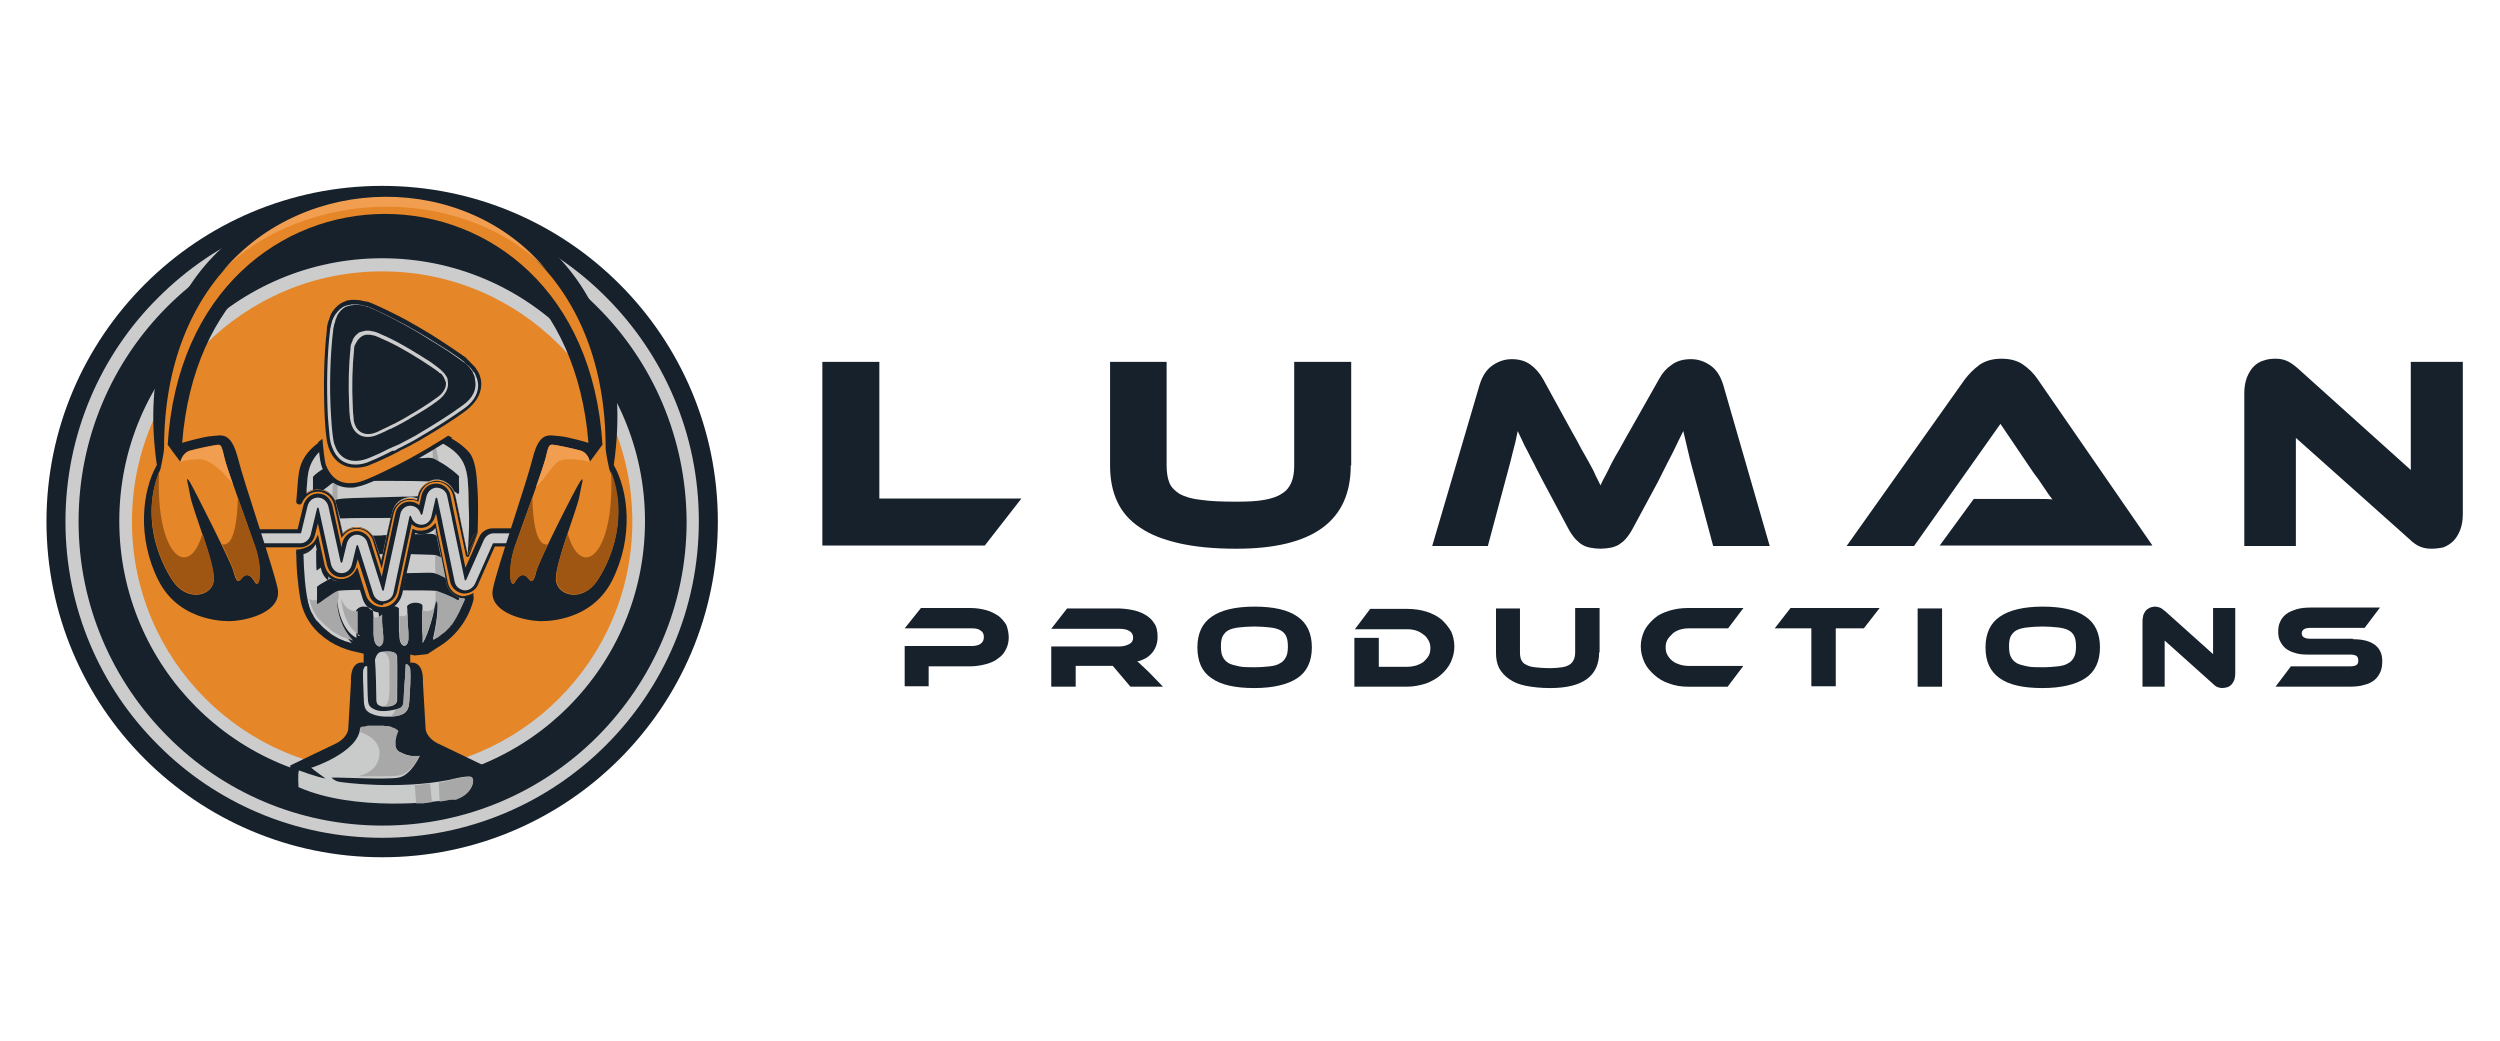 <svg xmlns="http://www.w3.org/2000/svg" width="269" height="112" viewBox="0 0 269 112" fill="none"><path fill-rule="evenodd" clip-rule="evenodd" d="M41.12 20C61.079 20 77.241 36.162 77.241 56.12C77.241 76.079 61.079 92.241 41.12 92.241C21.162 92.241 5 76.079 5 56.12C5 36.162 21.21 20 41.12 20Z" fill="#17212B"></path><path fill-rule="evenodd" clip-rule="evenodd" d="M41.121 22.727C59.571 22.727 74.515 37.671 74.515 56.121C74.515 74.571 59.571 89.515 41.121 89.515C22.671 89.515 7.727 74.571 7.727 56.121C7.727 37.671 22.72 22.727 41.121 22.727Z" fill="#17212B"></path><path fill-rule="evenodd" clip-rule="evenodd" d="M64.242 32.997C58.352 27.058 50.173 23.407 41.119 23.407C32.113 23.407 23.935 27.058 17.996 32.997C12.106 38.887 8.455 47.065 8.455 56.12C8.455 65.126 12.106 73.304 18.045 79.243C23.935 85.182 32.113 88.833 41.168 88.833C50.173 88.833 58.352 85.182 64.29 79.243C70.181 73.304 73.88 65.174 73.88 56.12C73.832 47.065 70.181 38.887 64.242 32.997ZM41.119 21.995C50.514 21.995 59.082 25.792 65.215 31.974C71.398 38.157 75.195 46.676 75.195 56.071C75.195 65.466 71.398 73.985 65.215 80.168C59.033 86.35 50.514 90.147 41.119 90.147C31.724 90.147 23.156 86.35 17.022 80.168C10.84 74.034 7.043 65.515 7.043 56.12C7.043 46.724 10.84 38.157 17.022 32.023C23.205 25.841 31.724 21.995 41.119 21.995Z" fill="#CCCCCC"></path><path fill-rule="evenodd" clip-rule="evenodd" d="M41.121 28.47C56.358 28.47 68.722 40.834 68.722 56.071C68.722 71.308 56.358 83.673 41.121 83.673C25.884 83.673 13.52 71.308 13.52 56.071C13.52 40.834 25.884 28.47 41.121 28.47Z" fill="#E58628"></path><path fill-rule="evenodd" clip-rule="evenodd" d="M60.153 37.086C55.285 32.218 48.567 29.2 41.119 29.2C33.671 29.2 26.953 32.218 22.085 37.086C17.217 41.954 14.199 48.672 14.199 56.12C14.199 63.568 17.217 70.286 22.085 75.154C26.953 80.022 33.671 83.04 41.119 83.04C48.567 83.04 55.285 80.022 60.153 75.154C65.021 70.286 68.039 63.568 68.039 56.12C68.039 48.672 65.021 41.954 60.153 37.086ZM41.119 27.788C48.956 27.788 56.015 30.952 61.126 36.064C66.238 41.175 69.402 48.282 69.402 56.071C69.402 63.909 66.238 70.967 61.126 76.079C56.015 81.19 48.908 84.354 41.119 84.354C33.282 84.354 26.223 81.19 21.111 76.079C16 70.967 12.836 63.86 12.836 56.071C12.836 48.234 16 41.175 21.111 36.064C26.223 30.952 33.33 27.788 41.119 27.788Z" fill="#CCCCCC"></path><path d="M41.22 65.808C40.246 65.808 39.37 65.175 39.029 64.153L38.347 62.108C37.909 62.546 37.325 62.79 36.692 62.79C35.621 62.79 34.697 62.011 34.502 60.94L34.015 58.749C33.48 59.285 32.555 59.577 31.873 59.577V59.139C32.603 59.139 33.626 58.701 33.918 58.116L34.21 57.532L34.94 60.843C35.135 61.719 35.865 62.303 36.692 62.303C37.325 62.303 37.909 61.962 38.201 61.475L38.445 61.037L39.37 64.007C39.613 64.786 40.295 65.321 41.122 65.321C41.171 65.321 41.171 65.321 41.22 65.321C42.047 65.272 42.729 64.688 42.923 63.812L44.384 56.899L44.627 56.997C44.822 57.094 45.017 57.094 45.26 57.094H45.309C45.795 57.094 46.234 56.899 46.574 56.559L46.867 56.267L48.181 62.644C48.327 63.471 49.008 64.055 49.787 64.153C49.982 64.153 50.517 64.055 50.956 63.812L50.907 64.347C50.371 64.639 49.982 64.639 49.69 64.591C48.668 64.493 47.889 63.715 47.694 62.741L46.526 57.191C46.136 57.435 45.698 57.581 45.26 57.63H45.211C45.017 57.63 44.871 57.63 44.676 57.581L43.313 63.958C43.069 65.029 42.242 65.759 41.171 65.808C41.268 65.808 41.22 65.808 41.22 65.808Z" fill="#17212B"></path><path d="M51.199 57.728C51.248 57.582 51.345 57.484 51.394 57.387L50.469 59.821C50.42 59.967 50.177 59.967 50.128 59.772L48.765 53.346C48.57 52.47 47.84 51.837 47.013 51.837H46.964C46.088 51.837 45.406 52.422 45.163 53.298L45.017 53.979L44.773 53.882C44.578 53.785 44.335 53.785 44.14 53.785H44.092C43.215 53.785 42.534 54.417 42.339 55.294L41.074 61.184L40.149 58.215C39.905 57.436 39.224 56.9 38.396 56.9H38.347C37.861 56.9 37.374 57.144 37.033 57.533L36.741 57.874L35.962 54.369C35.767 53.492 35.037 52.908 34.21 52.908C33.431 52.908 32.798 53.395 32.506 54.077C32.457 54.223 32.311 54.32 32.116 54.271C31.97 54.223 31.873 54.125 31.873 53.979L31.922 53.444C31.97 52.811 32.019 52.227 32.068 51.594C32.116 51.205 32.165 50.766 32.263 50.377C32.555 49.209 33.382 48.235 34.453 47.505C34.502 47.846 34.502 48.186 34.55 48.527C33.869 49.111 33.431 49.89 33.236 50.669C33.139 51.01 33.041 51.837 32.993 52.86C32.993 52.957 32.993 53.054 32.993 53.152C33.236 52.957 33.48 52.86 33.723 52.762C33.869 52.714 34.064 52.714 34.258 52.714C34.453 52.714 34.648 52.762 34.843 52.811C35.183 52.908 35.475 53.103 35.719 53.395C35.865 53.541 35.962 53.736 36.059 53.931C36.108 54.077 36.206 54.223 36.206 54.417L36.254 54.661L36.546 55.975L36.887 57.484C37.276 57.046 37.763 56.803 38.347 56.803H38.396C39.078 56.803 39.711 57.144 40.1 57.728C40.197 57.874 40.295 58.068 40.343 58.263L40.83 59.724L41.025 60.356L41.171 59.724L41.609 57.679L41.998 55.926L42.145 55.342C42.339 54.369 43.118 53.687 44.092 53.687H44.14C44.384 53.687 44.627 53.736 44.871 53.833L44.919 53.59L44.968 53.395C45.114 52.714 45.552 52.227 46.136 51.935C46.282 51.886 46.428 51.837 46.574 51.789C46.72 51.74 46.818 51.74 46.964 51.74H47.013C47.158 51.74 47.256 51.74 47.402 51.789C48.035 51.935 48.619 52.373 48.862 53.006C48.911 53.152 48.96 53.298 49.008 53.444L50.323 59.772L51.199 57.728Z" fill="#17212B"></path><path d="M51.392 57.338L50.954 57.581L50.37 58.847L50.321 58.749C50.37 57.289 50.419 55.731 50.419 54.271C50.37 50.815 50.419 49.16 47.4 47.602C47.693 47.407 48.033 47.212 48.325 47.018C48.569 47.164 48.763 47.31 48.958 47.407C49.494 47.748 50.078 48.186 50.516 48.721C51.149 49.5 51.295 51.155 51.343 52.129C51.489 53.833 51.441 55.634 51.392 57.338Z" fill="#17212B"></path><path d="M51.393 57.337C51.296 57.435 51.247 57.581 51.199 57.678L50.322 59.625L49.008 53.297C48.959 53.151 48.91 53.005 48.862 52.859C48.57 52.226 48.034 51.788 47.401 51.642C47.255 51.593 47.158 51.593 47.012 51.593H46.963C46.817 51.593 46.72 51.593 46.574 51.642C46.428 51.69 46.282 51.739 46.136 51.788C45.552 52.031 45.114 52.567 44.967 53.248L44.919 53.443L44.87 53.686C44.627 53.589 44.383 53.54 44.14 53.54H44.091C43.118 53.589 42.339 54.222 42.144 55.195L41.998 55.779L41.608 57.581L41.17 59.625L41.024 60.258L40.83 59.625L40.343 58.165C40.294 57.97 40.197 57.775 40.099 57.629C39.71 57.045 39.077 56.704 38.396 56.704H38.347C37.763 56.704 37.227 56.996 36.887 57.386L36.546 55.877L36.254 54.514L36.205 54.319C36.156 54.173 36.108 53.978 36.059 53.832C35.962 53.638 35.864 53.443 35.718 53.297C35.475 53.053 35.183 52.81 34.842 52.713C34.647 52.664 34.453 52.615 34.258 52.615C34.063 52.615 33.917 52.615 33.722 52.664C33.43 52.761 33.187 52.859 32.992 53.053C32.992 52.956 32.992 52.859 32.992 52.761C33.236 52.615 33.479 52.518 33.722 52.469C33.868 52.421 34.063 52.421 34.258 52.421C34.55 52.421 34.793 52.469 35.037 52.567C35.28 52.664 35.523 52.81 35.767 53.005C36.01 53.199 36.156 53.443 36.302 53.735C36.302 53.735 36.302 53.735 36.302 53.784C36.351 53.93 36.4 54.076 36.449 54.27L36.789 55.877L37.033 56.948C37.422 56.656 37.86 56.461 38.347 56.461C38.396 56.461 38.396 56.461 38.396 56.461C39.223 56.461 39.953 56.899 40.392 57.629C40.489 57.775 40.538 57.921 40.586 58.116L40.976 59.382L41.365 57.581L41.755 55.779L41.901 55.147C42.095 54.319 42.631 53.686 43.312 53.443C43.556 53.346 43.799 53.297 44.042 53.297H44.091C44.286 53.297 44.481 53.297 44.675 53.346L44.724 53.151C44.87 52.567 45.211 52.08 45.698 51.739C45.941 51.544 46.233 51.447 46.574 51.398C46.72 51.398 46.817 51.35 46.963 51.35H47.012C47.158 51.35 47.255 51.35 47.353 51.398C48.229 51.544 48.91 52.226 49.154 53.102C49.154 53.151 49.203 53.199 49.203 53.248L50.371 58.749L50.42 58.846L51.004 57.581L51.393 57.337Z" fill="#17212B"></path><path d="M41.219 65.126C40.538 65.126 39.905 64.688 39.71 63.958L38.493 60.161L38.298 60.891C38.104 61.621 37.471 62.108 36.741 62.108C35.962 62.108 35.378 61.572 35.183 60.794L34.209 56.315L33.868 57.629C33.674 58.36 33.041 58.895 32.311 58.895H27.589C27.053 58.895 26.615 58.457 26.615 57.922C26.615 57.386 27.053 56.948 27.589 56.948H32.019L32.651 54.368C32.846 53.638 33.479 53.102 34.209 53.102C34.988 53.102 35.572 53.638 35.767 54.417L36.741 58.895L36.838 58.408C37.033 57.678 37.617 57.191 38.347 57.143H38.396C39.077 57.143 39.71 57.629 39.905 58.311L41.073 62.059L42.534 55.293C42.68 54.514 43.312 53.978 44.043 53.978H44.091C44.481 53.978 44.87 54.124 45.114 54.368L45.357 53.297C45.552 52.518 46.184 52.031 46.915 52.031C47.694 52.031 48.327 52.567 48.472 53.346L50.079 61.086L51.539 57.824C51.783 57.24 52.367 56.851 53 56.851H55.628C56.164 56.851 56.602 57.289 56.602 57.824C56.602 58.36 56.164 58.798 55.628 58.798H53.243L51.442 62.887C51.199 63.471 50.614 63.861 49.982 63.861C49.933 63.861 49.884 63.861 49.836 63.861C49.154 63.763 48.57 63.276 48.424 62.546L47.109 56.218V56.169L46.915 55.244L46.817 55.536C46.623 56.266 46.038 56.802 45.308 56.802C44.919 56.802 44.578 56.656 44.286 56.412L42.728 63.666C42.582 64.396 41.949 64.931 41.219 64.98C41.268 65.126 41.219 65.126 41.219 65.126Z" fill="#17212B"></path><path fill-rule="evenodd" clip-rule="evenodd" d="M51.395 57.339C51.298 57.436 51.249 57.582 51.2 57.679L50.324 59.627L49.01 53.298C48.961 53.152 48.913 53.006 48.864 52.86C48.572 52.227 48.036 51.789 47.403 51.643C47.257 51.594 47.16 51.594 47.014 51.594H46.965C46.819 51.594 46.722 51.594 46.576 51.643C46.43 51.692 46.284 51.74 46.138 51.789C45.553 52.032 45.115 52.568 44.969 53.249L44.921 53.444L44.872 53.688C44.629 53.59 44.385 53.541 44.142 53.541H44.093C43.12 53.59 42.341 54.223 42.146 55.197L42 55.781L41.611 57.582L41.172 59.627L41.026 60.259L40.832 59.627L40.345 58.166C40.296 57.971 40.199 57.777 40.101 57.631C39.712 57.046 39.079 56.706 38.398 56.706H38.349C37.765 56.706 37.229 56.998 36.889 57.387L36.548 55.878L36.256 54.515L36.207 54.32C36.158 54.174 36.11 53.98 36.061 53.834C35.964 53.639 35.866 53.444 35.72 53.298C35.477 53.055 35.185 52.811 34.844 52.714C34.649 52.665 34.455 52.617 34.26 52.617C34.065 52.617 33.919 52.617 33.724 52.665C33.432 52.763 33.189 52.86 32.994 53.055C32.994 52.957 32.994 52.86 32.994 52.763C33.043 51.692 33.14 50.913 33.237 50.572C33.432 49.793 33.87 49.063 34.552 48.43C34.552 48.625 34.601 48.819 34.601 49.014C34.649 49.501 34.747 49.891 34.893 50.28V50.329C35.087 50.864 35.428 51.302 35.769 51.594C35.866 51.643 35.915 51.74 36.012 51.789C36.061 51.789 36.158 51.789 36.256 51.74C36.256 51.789 36.256 51.886 36.256 51.935C36.645 52.13 37.083 52.227 37.57 52.227C38.154 52.227 38.738 52.081 39.371 51.838C39.517 51.789 39.615 51.74 39.761 51.692C40.345 51.448 40.929 51.156 41.513 50.864C41.708 50.767 41.903 50.669 42.097 50.572L42.243 50.475C42.341 50.426 42.487 50.377 42.584 50.28C42.73 50.231 42.828 50.134 42.974 50.085C43.558 49.793 44.093 49.501 44.531 49.258C44.629 49.209 44.677 49.16 44.775 49.112L44.921 49.063C45.164 48.917 45.407 48.819 45.602 48.673C45.894 48.528 46.138 48.381 46.381 48.187C46.478 48.138 46.624 48.041 46.722 47.992C46.965 47.846 47.16 47.7 47.403 47.602C50.422 49.16 50.373 50.767 50.422 54.272C50.422 55.732 50.373 57.29 50.324 58.75L50.373 58.848L50.957 57.582L51.395 57.339Z" fill="#17212B"></path><path fill-rule="evenodd" clip-rule="evenodd" d="M51.979 85.475C51.979 85.475 48.718 87.47 42.146 87.47C41.951 87.47 41.757 87.47 41.562 87.47C34.747 87.568 31.29 85.475 31.29 85.475C31.047 84.355 31.242 82.359 31.242 82.359C31.923 82.018 36.207 79.974 36.207 79.974C37.473 79.292 37.473 78.416 37.473 78.416L37.765 73.402C37.667 70.919 39.128 71.309 39.128 71.309V70.335L37.862 70.043C37.083 69.848 36.158 69.459 35.477 69.021C33.87 67.998 32.751 66.538 32.361 64.688C32.167 63.715 32.069 62.741 31.972 61.767C31.923 60.989 31.875 60.21 31.875 59.431H32.313C32.507 59.431 32.653 59.431 32.848 59.382C33.432 59.236 33.87 58.847 34.163 58.311L34.309 59.09L34.747 60.989C34.844 61.427 35.087 61.816 35.38 62.108C35.477 62.206 35.574 62.254 35.672 62.352C35.866 62.498 36.11 62.595 36.402 62.644C36.499 62.644 36.645 62.692 36.742 62.692C37.424 62.692 38.008 62.4 38.349 61.865C38.398 61.816 38.398 61.767 38.446 61.719L38.495 61.865L39.031 63.569L39.225 64.201C39.469 64.98 40.15 65.564 40.929 65.662C41.026 65.662 41.075 65.662 41.172 65.662C41.221 65.662 41.221 65.662 41.27 65.662C41.659 65.662 42.049 65.516 42.389 65.272C42.779 64.98 43.071 64.542 43.217 64.007L43.314 63.569L43.704 61.719L44.142 59.772L44.58 57.63L44.629 57.386C44.872 57.484 45.067 57.532 45.31 57.532H45.359C45.894 57.532 46.381 57.289 46.771 56.948C46.771 56.948 46.771 56.948 46.819 56.899L46.965 57.727L47.452 59.966L47.89 62.206L47.988 62.741C48.134 63.471 48.669 64.104 49.351 64.299C49.497 64.347 49.643 64.396 49.789 64.396C49.837 64.396 49.886 64.396 49.935 64.396H49.983C50.324 64.396 50.665 64.299 50.957 64.153C50.957 64.201 50.957 64.25 50.957 64.299V64.396V64.493C50.811 65.126 50.519 65.856 50.227 66.392C49.497 67.755 48.426 68.875 47.111 69.653L45.992 70.384L44.629 70.53L44.142 70.432V71.309C44.142 71.309 45.602 70.968 45.505 73.402L45.797 78.416C45.797 78.416 45.797 79.292 47.063 79.974C47.063 79.974 51.346 82.018 52.028 82.359C52.028 82.31 52.271 84.355 51.979 85.475Z" fill="#17212B"></path><path fill-rule="evenodd" clip-rule="evenodd" d="M40.346 71.017C40.346 71.017 40.492 70.19 41.027 70.141C41.563 70.092 42.634 69.946 42.731 70.628C42.78 71.309 42.731 74.766 42.731 75.35C42.731 75.885 42.001 76.08 41.368 76.031C40.735 75.983 40.492 75.837 40.492 75.252C40.492 74.62 40.443 71.991 40.346 71.017Z" fill="#C9CACA"></path><path fill-rule="evenodd" clip-rule="evenodd" d="M41.027 70.142C41.562 70.093 42.633 69.996 42.682 70.628C42.731 71.31 42.682 74.766 42.682 75.35C42.682 75.642 42.439 75.837 42.098 75.934L40.881 75.983C40.929 75.983 41.027 75.983 41.076 76.032C42.195 76.129 41.855 73.744 41.903 71.797C42.001 70.482 41.465 70.142 41.027 70.142Z" fill="#A8A8A8"></path><path fill-rule="evenodd" clip-rule="evenodd" d="M39.517 71.699C39.517 71.699 39.517 73.549 39.566 74.863C39.614 75.691 39.566 76.031 40.393 76.372C40.88 76.567 41.561 76.567 42.632 76.324C43.557 76.129 43.411 75.788 43.46 74.62C43.557 73.354 43.655 71.748 43.655 71.553C43.655 71.31 43.947 71.553 44.093 71.796C44.19 71.942 44.19 73.305 44.093 74.62C43.995 75.983 44.142 76.81 42.584 77.054C41.853 77.151 40.977 77.151 40.247 76.908C39.079 76.518 39.176 75.934 39.127 74.814C39.079 73.744 39.03 72.38 39.079 72.088C39.225 71.65 39.322 71.65 39.517 71.699Z" fill="#C9CACA"></path><path fill-rule="evenodd" clip-rule="evenodd" d="M42.584 76.324C43.509 76.129 43.363 75.788 43.46 74.62C43.558 73.354 43.655 71.748 43.655 71.553C43.655 71.31 43.947 71.553 44.093 71.796C44.191 71.942 44.191 73.305 44.093 74.62C43.996 75.983 44.142 76.81 42.584 77.054C42.389 77.103 42.195 77.103 42 77.103C42.243 76.956 42.438 76.616 42.584 76.324Z" fill="#A8A8A8"></path><path fill-rule="evenodd" clip-rule="evenodd" d="M38.74 78.368C38.74 78.368 41.758 77.638 42.781 78.66C42.781 78.66 41.856 80.558 43.219 80.997C43.219 80.997 44.144 81.532 45.166 81.337C45.166 81.337 44.241 83.431 42.878 83.674C41.515 83.917 36.744 83.625 35.673 83.674C35.673 83.674 35.965 84.015 36.452 84.112C36.939 84.21 42.829 84.988 48.33 83.917C48.33 83.917 50.18 83.431 50.667 83.577C51.154 83.723 50.959 85.378 49.06 85.865C47.162 86.4 38.01 87.325 32.12 84.696C32.12 84.696 32.022 83.236 32.168 82.895C32.168 82.895 34.116 83.625 35.041 83.771C35.041 83.771 33.726 82.846 33.483 82.603C33.483 82.652 38.594 80.948 38.74 78.368Z" fill="#C9CACA"></path><path fill-rule="evenodd" clip-rule="evenodd" d="M50.713 83.626C50.226 83.48 48.376 83.966 48.376 83.966C48.328 83.966 48.23 84.015 48.181 84.015C48.133 84.015 48.035 84.064 47.987 84.064C47.938 84.064 47.841 84.064 47.792 84.112C47.695 84.112 47.597 84.161 47.5 84.161C47.403 84.161 47.305 84.21 47.208 84.21L47.305 86.254C47.549 86.206 47.743 86.206 47.938 86.157C47.987 86.157 48.084 86.157 48.133 86.108C48.181 86.108 48.279 86.108 48.328 86.06C48.376 86.06 48.376 86.06 48.425 86.06C48.474 86.06 48.474 86.06 48.522 86.06C48.571 86.06 48.571 86.06 48.62 86.06C48.668 86.06 48.668 86.06 48.717 86.06C48.766 86.06 48.766 86.06 48.814 86.06C48.863 86.06 48.863 86.06 48.912 86.06C48.96 86.06 48.96 86.06 49.009 86.06C49.058 86.06 49.106 86.06 49.155 86.011C50.956 85.378 51.151 83.723 50.713 83.626ZM46.283 84.307C46.137 84.307 45.991 84.356 45.845 84.356H45.796C45.699 84.356 45.601 84.356 45.504 84.405C45.455 84.405 45.407 84.405 45.407 84.405C45.309 84.405 45.163 84.405 45.066 84.453C45.017 84.453 44.969 84.453 44.92 84.453C44.822 84.453 44.725 84.453 44.628 84.453L44.774 86.449H44.822C44.871 86.449 44.92 86.449 45.017 86.449C45.066 86.449 45.163 86.449 45.212 86.449C45.261 86.449 45.309 86.449 45.358 86.449C45.504 86.449 45.65 86.449 45.796 86.4C45.894 86.4 46.039 86.4 46.137 86.352C46.234 86.352 46.38 86.352 46.478 86.303L46.283 84.307ZM45.066 81.338C45.017 81.338 44.969 81.338 44.969 81.338C44.92 81.338 44.822 81.338 44.774 81.338C44.725 81.338 44.725 81.338 44.676 81.338H44.628H44.579C44.53 81.338 44.53 81.338 44.482 81.338C44.433 81.338 44.433 81.338 44.384 81.338C44.336 81.338 44.336 81.338 44.336 81.338C44.287 81.338 44.287 81.338 44.238 81.338H44.19C44.141 81.338 44.092 81.338 44.044 81.289H43.995H43.946H43.898H43.849H43.8C43.752 81.289 43.752 81.289 43.703 81.24H43.654C43.605 81.24 43.605 81.24 43.557 81.192H43.508C43.411 81.143 43.313 81.094 43.313 81.094C43.167 81.046 43.021 80.997 42.924 80.9C42.875 80.9 42.875 80.851 42.875 80.851L42.827 80.802C42.827 80.802 42.827 80.802 42.778 80.754C42.778 80.754 42.778 80.754 42.729 80.705C42.729 80.705 42.729 80.705 42.729 80.656C42.729 80.656 42.729 80.608 42.681 80.608C42.681 80.559 42.632 80.559 42.632 80.51V80.462C42.632 80.413 42.632 80.413 42.583 80.364V80.315V80.267C42.583 80.218 42.583 80.169 42.583 80.121C42.486 79.439 42.875 78.66 42.875 78.66C42.827 78.612 42.827 78.612 42.778 78.563L42.729 78.514C42.729 78.514 42.729 78.514 42.681 78.466H42.632C42.632 78.466 42.583 78.466 42.583 78.417C42.535 78.417 42.535 78.368 42.486 78.368C42.486 78.368 42.437 78.368 42.437 78.32H42.389H42.34C42.291 78.32 42.291 78.32 42.242 78.271C42.194 78.271 42.194 78.271 42.145 78.222C42.096 78.222 42.096 78.222 42.048 78.174H41.999C41.95 78.174 41.902 78.174 41.853 78.125H41.804C41.756 78.125 41.707 78.125 41.658 78.125C41.61 78.125 41.61 78.125 41.561 78.125C41.464 78.125 41.366 78.125 41.269 78.076C41.172 78.076 41.074 78.076 40.977 78.076H40.928C40.831 78.076 40.733 78.076 40.636 78.076C40.587 78.076 40.587 78.076 40.539 78.076C40.49 78.076 40.441 78.076 40.393 78.076C40.344 78.076 40.344 78.076 40.295 78.076C40.247 78.076 40.247 78.076 40.198 78.076C40.149 78.076 40.052 78.076 40.003 78.076C39.955 78.076 39.906 78.076 39.809 78.076C39.76 78.076 39.711 78.076 39.663 78.076C39.565 78.076 39.516 78.076 39.419 78.125C39.322 78.125 39.224 78.174 39.176 78.174C39.127 78.174 39.078 78.174 39.078 78.174H39.03C38.932 78.174 38.884 78.222 38.835 78.222H38.786C38.786 78.271 38.786 78.32 38.786 78.32C38.786 78.368 38.786 78.368 38.786 78.417C38.786 78.466 38.786 78.466 38.786 78.514C38.786 78.514 38.786 78.514 38.786 78.563V78.612V78.66C38.786 78.709 38.786 78.709 38.737 78.758C39.322 78.952 40.88 79.585 40.831 81.094C40.782 82.457 39.809 83.236 38.494 83.528C38.543 83.528 38.592 83.528 38.592 83.528C38.64 83.528 38.689 83.528 38.737 83.528C38.835 83.528 38.932 83.528 39.078 83.528C39.127 83.528 39.176 83.528 39.224 83.528C39.322 83.528 39.468 83.528 39.565 83.528C39.711 83.528 39.857 83.528 40.003 83.528C40.003 83.528 40.003 83.528 40.052 83.528C40.149 83.528 40.198 83.528 40.295 83.528C40.393 83.528 40.49 83.528 40.587 83.528C40.636 83.528 40.733 83.528 40.782 83.528C41.707 83.528 42.535 83.528 42.973 83.431C44.336 83.188 45.261 81.094 45.261 81.094C45.163 81.338 45.115 81.338 45.066 81.338Z" fill="#A8A8A8"></path><path fill-rule="evenodd" clip-rule="evenodd" d="M40.246 68.729C40.246 68.583 40.198 68.437 40.198 68.291C40.198 68.242 40.198 68.242 40.198 68.193C40.198 68.096 40.198 67.999 40.198 67.95C40.198 67.901 40.198 67.853 40.198 67.804C40.198 67.755 40.198 67.707 40.198 67.658C40.198 67.609 40.198 67.512 40.198 67.463C40.198 67.366 40.198 67.268 40.198 67.22C40.198 67.122 40.198 67.074 40.198 66.976C40.198 66.879 40.198 66.782 40.198 66.684C40.198 66.635 40.198 66.538 40.198 66.49V66.441C40.149 66.051 40.149 65.711 40.1 65.662C40.003 65.419 38.835 64.883 38.299 65.711C38.299 65.711 38.299 65.905 38.348 66.197C38.348 66.246 38.348 66.295 38.348 66.344C38.348 66.392 38.348 66.392 38.348 66.441V66.49V66.538C38.348 66.587 38.348 66.636 38.348 66.636C38.348 66.684 38.348 66.733 38.348 66.733V66.782C38.348 66.83 38.348 66.83 38.348 66.879C38.348 66.928 38.348 66.976 38.348 67.074C38.348 67.122 38.348 67.22 38.348 67.268C38.348 67.317 38.348 67.414 38.348 67.463C38.348 67.512 38.348 67.561 38.348 67.609V67.658V67.707V67.755V67.804C38.348 67.804 38.348 67.804 38.348 67.853C38.348 67.901 38.348 67.901 38.348 67.95V67.999C38.348 68.047 38.348 68.096 38.348 68.145V68.193C38.348 68.242 38.348 68.242 38.348 68.291C38.348 68.339 38.348 68.339 38.348 68.388V68.437V68.485V68.534C38.348 68.583 38.348 68.583 38.348 68.631C38.348 68.631 36.644 67.999 36.255 64.542C36.255 64.542 36.06 64.834 36.109 65.321C36.157 65.808 36.401 67.658 37.861 69.216C37.861 69.216 37.715 69.167 37.423 69.07C37.374 69.07 37.326 69.021 37.228 69.021C37.131 68.972 37.033 68.972 36.985 68.924C36.936 68.924 36.936 68.875 36.888 68.875H36.839C36.79 68.875 36.742 68.826 36.742 68.826C36.644 68.778 36.595 68.778 36.498 68.729C36.303 68.631 36.06 68.485 35.816 68.339C35.719 68.291 35.622 68.193 35.525 68.145C35.476 68.096 35.476 68.096 35.427 68.047C35.378 67.999 35.281 67.95 35.232 67.901C35.184 67.853 35.184 67.853 35.135 67.804C35.086 67.755 34.989 67.707 34.94 67.658C34.794 67.512 34.599 67.366 34.453 67.171C34.405 67.122 34.405 67.122 34.356 67.074C34.307 67.025 34.307 66.976 34.259 66.976C34.21 66.928 34.21 66.879 34.161 66.879C34.113 66.83 34.113 66.782 34.064 66.782C33.967 66.684 33.918 66.538 33.821 66.441C33.772 66.392 33.772 66.344 33.723 66.246C33.675 66.149 33.626 66.051 33.577 66.003C33.529 65.905 33.48 65.808 33.431 65.711C33.431 65.662 33.383 65.613 33.383 65.565C33.383 65.516 33.334 65.467 33.334 65.419C33.285 65.321 33.236 65.175 33.236 65.078C33.236 65.029 33.188 64.98 33.188 64.932C33.188 64.883 33.139 64.834 33.139 64.737C32.847 63.423 32.701 61.573 32.652 59.626C33.236 59.48 33.675 59.09 33.967 58.555L34.113 59.334L34.551 61.232C34.648 61.67 34.892 62.06 35.184 62.352C35.281 62.449 35.378 62.498 35.476 62.595C35.67 62.741 35.914 62.839 36.206 62.887C36.303 62.887 36.449 62.936 36.547 62.936C37.228 62.936 37.812 62.644 38.153 62.108C38.202 62.06 38.202 62.011 38.251 61.962L38.299 62.108L38.835 63.812L39.029 64.445C39.273 65.224 39.954 65.808 40.733 65.905C40.733 65.905 40.782 66.149 40.782 66.538C40.782 66.587 40.782 66.635 40.782 66.733C40.782 66.782 40.782 66.782 40.782 66.83C40.782 66.879 40.782 66.879 40.782 66.928C40.782 67.122 40.831 67.366 40.831 67.609C40.831 67.658 40.831 67.707 40.831 67.755C40.831 67.853 40.831 67.95 40.879 68.047C40.879 68.096 40.879 68.145 40.879 68.193C40.879 68.242 40.879 68.291 40.879 68.339C40.879 68.388 40.879 68.437 40.879 68.485C40.879 68.631 40.928 68.729 40.928 68.826C41.366 69.848 40.392 69.8 40.246 68.729Z" fill="#CCCCCC"></path><path fill-rule="evenodd" clip-rule="evenodd" d="M49.837 64.397C49.886 64.397 49.934 64.397 49.983 64.397C49.837 64.981 49.058 67.269 46.575 68.778C46.575 68.778 47.306 65.809 47.013 64.494C47.013 64.494 46.819 64.738 46.77 65.273C46.721 65.809 46.137 68.145 45.504 69.168C45.504 69.168 45.504 69.119 45.504 68.973V68.924C45.504 68.876 45.504 68.876 45.504 68.827C45.504 68.778 45.504 68.73 45.504 68.73V68.681C45.504 68.632 45.504 68.535 45.504 68.437C45.504 68.389 45.504 68.389 45.504 68.34C45.504 68.145 45.504 67.902 45.456 67.659C45.456 67.61 45.456 67.61 45.456 67.561V67.513C45.456 67.464 45.456 67.415 45.456 67.366C45.456 67.22 45.456 67.074 45.456 66.977C45.456 66.928 45.456 66.831 45.456 66.782C45.456 66.685 45.456 66.588 45.456 66.49V66.442C45.456 66.393 45.456 66.344 45.456 66.296V66.247C45.456 66.198 45.456 66.101 45.456 66.052C45.456 66.003 45.456 65.955 45.456 65.906C45.456 65.857 45.456 65.809 45.456 65.711C45.456 65.663 45.456 65.663 45.456 65.614V65.565C45.456 65.371 45.456 65.225 45.456 65.176C45.456 64.835 44.239 64.64 43.8 65.225C43.8 65.225 43.849 65.663 43.849 66.247V66.296C43.849 66.344 43.849 66.344 43.849 66.393C43.849 66.442 43.849 66.49 43.849 66.539C43.898 67.026 43.898 67.61 43.947 68.097C43.947 68.145 43.947 68.243 43.947 68.291C43.947 68.34 43.947 68.389 43.947 68.437C44.044 69.8 43.022 69.849 42.973 68.486C42.973 68.291 42.973 68.097 42.924 67.902C42.924 67.805 42.924 67.707 42.924 67.561C42.924 67.366 42.924 67.172 42.924 66.977C42.924 66.928 42.924 66.88 42.924 66.831C42.924 66.734 42.924 66.685 42.924 66.588C42.924 66.539 42.924 66.539 42.924 66.49C42.924 66.442 42.924 66.344 42.924 66.296C42.924 65.857 42.924 65.517 42.924 65.468C42.924 65.419 42.73 65.273 42.438 65.225C42.827 64.932 43.119 64.494 43.265 63.959L43.362 63.521L43.752 61.671L44.19 59.724L44.628 57.582L44.677 57.338C44.92 57.436 45.115 57.484 45.358 57.484H45.407C45.943 57.484 46.429 57.241 46.819 56.9C46.819 56.9 46.819 56.9 46.867 56.852L46.965 57.728L47.452 59.967L47.89 62.206L47.987 62.742C48.133 63.472 48.669 64.105 49.35 64.3C49.545 64.348 49.691 64.397 49.837 64.397Z" fill="#CCCCCC"></path><path fill-rule="evenodd" clip-rule="evenodd" d="M50.373 58.799C50.373 59.091 50.324 59.383 50.324 59.675L49.01 53.347C48.961 53.201 48.913 53.055 48.864 52.909C48.572 52.276 48.036 51.838 47.403 51.692C47.257 51.643 47.16 51.643 47.014 51.643H46.965C46.819 51.643 46.722 51.643 46.576 51.692C46.43 51.74 46.284 51.789 46.138 51.838C45.553 52.081 45.115 52.617 44.969 53.298L44.921 53.493L44.872 53.736C44.629 53.639 44.385 53.59 44.142 53.59H44.093C43.12 53.639 42.341 54.272 42.146 55.245L42 55.829L41.611 57.582L41.172 59.627L41.026 60.259L40.832 59.627L40.345 58.166C40.296 57.971 40.199 57.777 40.101 57.631C39.712 57.046 39.079 56.706 38.398 56.706H38.349C37.765 56.706 37.229 56.998 36.889 57.387L36.548 55.878L36.256 54.515L36.207 54.32C36.158 54.174 36.11 53.98 36.061 53.834C35.964 53.639 35.866 53.444 35.72 53.298C35.477 53.055 35.185 52.811 34.844 52.714C34.649 52.665 34.455 52.617 34.26 52.617C34.065 52.617 33.919 52.617 33.724 52.665C33.432 52.763 33.189 52.86 32.994 53.055C32.994 52.957 32.994 52.86 32.994 52.763C33.043 51.692 33.14 50.913 33.237 50.572C33.432 49.793 33.87 49.063 34.552 48.43C34.552 48.625 34.601 48.819 34.601 49.014C34.649 49.501 34.747 49.891 34.893 50.28V50.329C35.087 50.864 35.428 51.302 35.769 51.594C35.866 51.643 35.915 51.74 36.012 51.789C36.061 51.789 36.158 51.789 36.256 51.74C36.256 51.789 36.256 51.886 36.256 51.935C36.645 52.13 37.083 52.227 37.57 52.227C38.154 52.227 38.738 52.081 39.371 51.838C39.517 51.789 39.615 51.74 39.761 51.692C40.345 51.448 40.929 51.156 41.513 50.864C41.708 50.767 41.903 50.669 42.097 50.572L42.243 50.475C42.341 50.426 42.487 50.377 42.584 50.28C42.73 50.231 42.828 50.134 42.974 50.085C43.558 49.793 44.093 49.501 44.531 49.258C44.629 49.209 44.677 49.16 44.775 49.112L44.921 49.063C45.164 48.917 45.407 48.819 45.602 48.673C45.894 48.528 46.138 48.381 46.381 48.187C46.478 48.138 46.624 48.041 46.722 47.992C46.965 47.846 47.16 47.7 47.403 47.602C50.422 49.16 50.373 50.767 50.422 54.272C50.519 55.732 50.47 57.29 50.373 58.799Z" fill="#CCCCCC"></path><path fill-rule="evenodd" clip-rule="evenodd" d="M49.836 64.397C49.69 64.397 49.544 64.349 49.398 64.3C48.717 64.056 48.181 63.472 48.035 62.742L47.938 62.207L47.5 59.967L47.013 57.728L46.818 56.803C46.818 56.803 46.818 56.803 46.77 56.852C46.77 57.095 46.77 57.387 46.77 57.631C46.77 57.728 46.77 57.874 46.77 57.972C46.77 58.556 46.818 59.189 46.818 59.773C46.818 60.454 46.818 61.136 46.867 61.72C46.867 62.401 46.867 63.034 46.867 63.57C46.867 64.3 46.867 64.933 46.818 65.371C46.867 64.835 47.062 64.592 47.062 64.592C47.305 65.906 46.623 68.876 46.623 68.876C46.721 68.827 46.77 68.778 46.867 68.73C46.916 68.681 46.964 68.632 47.062 68.632C47.208 68.535 47.354 68.389 47.5 68.292C47.548 68.243 47.597 68.194 47.694 68.146C47.743 68.097 47.792 68.048 47.84 68.048C47.889 68 47.938 67.951 47.986 67.902C48.084 67.805 48.133 67.756 48.23 67.659L48.279 67.61C48.327 67.561 48.376 67.513 48.376 67.513C48.425 67.464 48.425 67.415 48.473 67.367C48.473 67.367 48.473 67.318 48.522 67.318C48.571 67.269 48.571 67.269 48.619 67.221C48.668 67.172 48.717 67.123 48.717 67.075C48.765 67.026 48.765 66.977 48.814 66.929C48.863 66.88 48.863 66.831 48.911 66.783C48.911 66.734 48.96 66.734 48.96 66.685C49.009 66.588 49.057 66.539 49.106 66.442C49.155 66.393 49.155 66.344 49.155 66.344C49.155 66.296 49.203 66.296 49.203 66.247C49.203 66.198 49.252 66.198 49.252 66.15C49.349 65.955 49.447 65.809 49.496 65.663V65.614C49.496 65.566 49.544 65.566 49.544 65.517C49.544 65.468 49.593 65.42 49.593 65.42C49.593 65.371 49.593 65.371 49.642 65.322C49.642 65.273 49.69 65.273 49.69 65.225C49.69 65.176 49.69 65.176 49.739 65.127C49.739 65.079 49.788 65.079 49.788 65.03C49.788 64.981 49.836 64.981 49.836 64.933C49.836 64.884 49.836 64.884 49.885 64.835C49.885 64.787 49.885 64.787 49.934 64.738C49.934 64.689 49.934 64.689 49.982 64.641C50.031 64.543 50.031 64.495 50.031 64.397C49.934 64.446 49.885 64.397 49.836 64.397ZM47.402 51.4C47.354 50.816 47.305 50.183 47.208 49.647C47.11 49.063 47.013 48.528 46.867 47.992C46.77 48.041 46.623 48.138 46.526 48.187C46.526 48.528 46.575 48.868 46.575 49.306C46.575 49.939 46.623 50.621 46.672 51.4C46.672 51.497 46.672 51.546 46.672 51.643C46.818 51.594 46.916 51.594 47.062 51.594H47.11C47.256 51.594 47.354 51.594 47.5 51.643C47.402 51.594 47.402 51.497 47.402 51.4ZM45.406 65.614V65.663C45.406 65.712 45.406 65.712 45.406 65.76C45.406 65.809 45.406 65.858 45.406 65.955C45.406 66.004 45.406 66.052 45.406 66.101C45.406 66.15 45.406 66.247 45.406 66.296V66.344C45.406 66.393 45.406 66.442 45.406 66.49V66.539C45.406 66.637 45.406 66.734 45.406 66.831C45.406 66.88 45.406 66.977 45.406 67.026C45.406 67.172 45.406 67.318 45.406 67.415C45.406 67.464 45.406 67.513 45.406 67.561V67.61C45.406 67.659 45.406 67.659 45.406 67.707C45.406 67.951 45.406 68.146 45.455 68.389C45.455 68.438 45.455 68.438 45.455 68.486C45.455 68.584 45.455 68.632 45.455 68.73V68.778C45.455 68.827 45.455 68.876 45.455 68.876C45.455 68.924 45.455 68.924 45.455 68.973V69.022C45.455 69.168 45.455 69.217 45.455 69.217C46.088 68.194 46.672 65.858 46.721 65.322C46.818 65.371 46.234 66.052 45.406 65.614ZM43.946 68.438C43.946 68.389 43.946 68.34 43.946 68.292C43.946 68.243 43.946 68.146 43.946 68.097C43.897 67.61 43.897 67.026 43.849 66.539C43.849 66.49 43.849 66.442 43.849 66.393C43.849 66.344 43.849 66.344 43.849 66.296V66.247C43.849 66.198 43.849 66.15 43.849 66.15C43.849 66.101 43.849 66.101 43.849 66.052C43.703 66.247 43.411 66.393 42.972 66.247C42.972 66.296 42.972 66.393 42.972 66.442C42.972 66.49 42.972 66.49 42.972 66.539C42.972 66.637 42.972 66.685 42.972 66.783C42.972 66.831 42.972 66.88 42.972 66.929C42.972 67.123 42.972 67.318 42.972 67.513C42.972 67.61 42.972 67.756 42.972 67.854C42.972 68.048 42.972 68.243 43.021 68.438C43.07 69.85 44.043 69.801 43.946 68.438ZM41.269 68.535C41.269 68.438 41.269 68.292 41.22 68.194C41.22 68.146 41.22 68.097 41.22 68.048C41.22 68 41.22 67.951 41.22 67.902C41.22 67.854 41.22 67.805 41.22 67.756C41.22 67.659 41.22 67.561 41.171 67.464C41.171 67.415 41.171 67.367 41.171 67.318C41.123 67.075 41.123 66.88 41.123 66.637C41.123 66.588 41.123 66.588 41.123 66.539C41.123 66.49 41.123 66.442 41.123 66.442C41.123 66.393 41.123 66.344 41.123 66.247V66.198C41.123 66.15 41.123 66.15 41.123 66.101C40.928 66.296 40.636 66.49 40.198 66.442V66.49C40.198 66.539 40.198 66.637 40.198 66.685C40.198 66.783 40.198 66.88 40.198 66.977C40.198 67.075 40.198 67.123 40.198 67.221C40.198 67.318 40.198 67.415 40.198 67.464C40.198 67.513 40.198 67.61 40.198 67.659C40.198 67.707 40.198 67.756 40.198 67.805C40.198 67.854 40.198 67.902 40.198 67.951C40.198 68.048 40.198 68.146 40.198 68.194C40.198 68.243 40.198 68.243 40.198 68.292C40.198 68.438 40.246 68.584 40.246 68.73C40.392 69.801 41.366 69.85 41.269 68.535ZM38.494 68.389C38.494 68.34 38.494 68.34 38.494 68.389C38.494 68.34 38.494 68.34 38.494 68.292V68.243C38.494 68.194 38.494 68.194 38.494 68.146C38.494 68.097 38.494 68.097 38.494 68.048V68C38.494 67.951 38.494 67.902 38.494 67.854V67.805C38.494 67.756 38.494 67.756 38.494 67.707C38.494 67.707 38.494 67.707 38.494 67.659V67.61V67.561V67.513V67.464C38.494 67.415 38.494 67.367 38.494 67.318C38.494 67.269 38.494 67.221 38.494 67.123C38.494 67.075 38.494 66.977 38.494 66.929C38.494 66.88 38.494 66.783 38.494 66.734C38.494 66.685 38.494 66.685 38.494 66.637V66.588C38.494 66.539 38.494 66.49 38.494 66.49C38.494 66.442 38.494 66.393 38.494 66.393V66.344V66.296C38.494 66.247 38.494 66.247 38.494 66.198C38.494 66.15 38.494 66.101 38.494 66.052C38.494 66.004 38.494 66.004 38.494 65.955C38.494 65.906 38.494 65.906 38.494 65.858V65.809V65.76C37.91 65.809 37.082 65.614 36.693 64.3C37.033 67.756 38.786 68.389 38.786 68.389C38.494 68.438 38.494 68.389 38.494 68.389ZM36.303 65.127C36.255 64.641 36.449 64.349 36.449 64.349C36.449 64.349 36.449 64.056 36.401 63.57C36.401 63.326 36.401 63.083 36.352 62.791C36.352 62.694 36.352 62.645 36.352 62.547C36.109 62.499 35.865 62.401 35.622 62.255C35.524 62.207 35.427 62.109 35.33 62.012C35.33 62.109 35.33 62.207 35.281 62.304C35.281 62.353 35.281 62.401 35.281 62.401C35.232 62.694 35.232 62.986 35.184 63.18C35.184 63.18 34.746 64.203 34.113 64.495C33.869 64.641 33.577 64.641 33.285 64.446C33.285 64.495 33.334 64.543 33.334 64.641C33.334 64.689 33.383 64.738 33.383 64.787C33.431 64.884 33.431 65.03 33.48 65.127C33.48 65.176 33.529 65.225 33.529 65.273C33.529 65.322 33.577 65.371 33.577 65.42C33.626 65.517 33.675 65.614 33.723 65.712C33.772 65.809 33.821 65.906 33.869 65.955C33.918 66.004 33.918 66.052 33.967 66.15C34.064 66.247 34.113 66.393 34.21 66.49C34.259 66.539 34.259 66.588 34.307 66.588C34.356 66.637 34.356 66.685 34.405 66.685C34.453 66.734 34.453 66.783 34.502 66.783C34.551 66.831 34.551 66.88 34.599 66.88C34.746 67.075 34.94 67.221 35.086 67.367C35.135 67.415 35.232 67.464 35.281 67.513C35.33 67.561 35.33 67.561 35.378 67.61C35.427 67.659 35.524 67.707 35.573 67.756C35.622 67.805 35.622 67.805 35.67 67.854C35.768 67.902 35.865 68 35.962 68.048C36.206 68.194 36.449 68.34 36.644 68.438C36.741 68.486 36.79 68.535 36.888 68.535C36.936 68.535 36.985 68.584 36.985 68.584H37.033C37.082 68.584 37.082 68.632 37.131 68.632C37.228 68.681 37.326 68.681 37.374 68.73C37.423 68.73 37.52 68.778 37.569 68.778C37.812 68.876 38.007 68.924 38.007 68.924C36.595 67.464 36.352 65.663 36.303 65.127ZM36.06 51.838C35.962 51.789 35.865 51.692 35.816 51.643C35.816 51.74 35.816 51.887 35.816 51.984C35.816 52.325 35.768 52.666 35.768 53.055C35.768 53.152 35.768 53.25 35.768 53.347C35.914 53.493 36.011 53.688 36.109 53.883C36.157 54.029 36.255 54.175 36.255 54.369L36.303 54.613C36.303 54.369 36.303 54.126 36.303 53.834V53.785C36.303 53.152 36.303 52.568 36.352 51.984C36.352 51.935 36.352 51.838 36.352 51.789C36.206 51.789 36.109 51.789 36.06 51.838Z" fill="#A8A8A8"></path><path fill-rule="evenodd" clip-rule="evenodd" d="M36.061 51.837C35.964 51.837 35.915 51.886 35.769 51.983C35.526 52.129 35.282 52.373 34.99 52.568C34.941 52.616 34.844 52.665 34.795 52.762C34.601 52.714 34.406 52.665 34.211 52.665C34.017 52.665 33.87 52.665 33.676 52.714C33.676 52.616 33.676 52.568 33.676 52.47C33.676 51.886 33.676 51.302 33.676 51.302C33.919 51.01 34.406 50.669 34.893 50.377C35.087 50.912 35.428 51.35 35.769 51.643C35.866 51.691 35.964 51.74 36.061 51.837Z" fill="#17212B"></path><path fill-rule="evenodd" clip-rule="evenodd" d="M49.401 52.909C49.401 53.25 49.206 53.103 49.206 53.103C49.108 53.006 49.011 52.958 48.865 52.86C48.573 52.227 48.037 51.789 47.405 51.643C47.259 51.594 47.161 51.594 47.015 51.594H46.967C46.82 51.594 46.723 51.594 46.577 51.643C46.431 51.692 46.285 51.74 46.139 51.789C45.993 51.789 45.847 51.789 45.701 51.789C44.24 51.74 41.855 51.74 39.81 51.74C40.395 51.497 40.979 51.205 41.563 50.913C41.758 50.816 41.953 50.718 42.147 50.621L42.293 50.523C42.391 50.475 42.537 50.426 42.634 50.329C42.78 50.28 42.877 50.183 43.023 50.134C43.608 49.842 44.143 49.55 44.581 49.306C45.117 49.306 45.603 49.306 45.944 49.258C46.188 49.258 46.382 49.258 46.528 49.306C46.723 49.355 46.869 49.453 47.21 49.647C47.259 49.647 47.259 49.696 47.307 49.696C48.378 50.28 49.352 51.156 49.401 51.254C49.352 51.351 49.401 52.568 49.401 52.909Z" fill="#17212B"></path><path fill-rule="evenodd" clip-rule="evenodd" d="M44.969 53.395L44.92 53.639C44.677 53.541 44.434 53.493 44.19 53.493H44.141C43.168 53.541 42.389 54.174 42.194 55.148L42.048 55.732C41.951 55.732 41.902 55.732 41.805 55.732C39.809 55.732 37.813 55.732 36.839 55.781C36.742 55.781 36.693 55.781 36.596 55.781L36.255 54.515L36.207 54.32C36.158 54.174 36.109 53.98 36.06 53.834C36.158 53.785 36.207 53.785 36.255 53.736C36.45 53.688 36.645 53.688 36.986 53.639C37.326 53.639 37.57 53.59 38.008 53.59C39.517 53.541 41.561 53.493 43.265 53.444C43.947 53.444 44.482 53.444 44.969 53.395Z" fill="#17212B"></path><path fill-rule="evenodd" clip-rule="evenodd" d="M34.31 58.994L34.748 60.893C34.358 61.185 34.066 61.428 34.066 61.38C34.018 61.233 34.018 59.286 34.018 59.286C34.066 59.189 34.164 59.092 34.31 58.994Z" fill="#17212B"></path><path fill-rule="evenodd" clip-rule="evenodd" d="M41.611 57.582L41.172 59.627C41.075 59.627 40.929 59.627 40.832 59.627L40.345 58.166C40.296 57.971 40.199 57.777 40.102 57.631C40.199 57.631 40.296 57.631 40.345 57.631C40.686 57.631 41.026 57.631 41.319 57.582C41.465 57.582 41.562 57.582 41.611 57.582Z" fill="#17212B"></path><path fill-rule="evenodd" clip-rule="evenodd" d="M47.453 59.967C47.112 59.821 46.917 59.724 46.917 59.724H46.869C46.382 59.675 45.36 59.675 44.143 59.626L44.581 57.484C45.165 57.484 45.652 57.484 45.992 57.435C46.382 57.435 46.577 57.435 46.771 57.533C46.82 57.582 46.917 57.582 46.966 57.63L47.453 59.967Z" fill="#17212B"></path><path fill-rule="evenodd" clip-rule="evenodd" d="M39.03 63.472C37.667 63.472 36.596 63.521 36.401 63.57H36.353C35.768 63.764 34.113 65.127 34.113 64.981C34.113 64.933 34.113 64.787 34.113 64.543C34.113 64.008 34.113 63.132 34.113 63.132C34.308 62.937 34.843 62.645 35.282 62.401C35.33 62.353 35.428 62.353 35.476 62.304C35.525 62.304 35.574 62.255 35.622 62.255C35.817 62.401 36.06 62.499 36.353 62.547C36.45 62.547 36.596 62.596 36.693 62.596C37.375 62.596 37.959 62.304 38.3 61.769C38.348 61.769 38.397 61.769 38.446 61.769L39.03 63.472Z" fill="#17212B"></path><path fill-rule="evenodd" clip-rule="evenodd" d="M49.399 64.3C49.399 64.349 49.399 64.398 49.399 64.398C49.399 64.641 49.205 64.544 49.205 64.544C48.426 64.057 46.965 63.57 46.965 63.57C46.965 63.57 46.917 63.57 46.868 63.57C46.284 63.522 44.872 63.522 43.315 63.522L43.704 61.672C44.678 61.672 45.554 61.623 46.041 61.623C46.43 61.623 46.625 61.623 46.868 61.72C47.014 61.769 47.16 61.818 47.355 61.915C47.55 62.013 47.744 62.11 47.939 62.207L48.036 62.743C48.182 63.473 48.718 64.057 49.399 64.3Z" fill="#17212B"></path><path d="M55.727 57.387H53.098C52.66 57.387 52.271 57.679 52.076 58.069L50.178 62.353C50.178 62.401 50.129 62.45 50.08 62.45C50.032 62.45 49.983 62.401 49.983 62.304L48.62 55.781V55.732L48.133 53.444C48.036 52.86 47.598 52.519 47.013 52.471C46.478 52.471 46.04 52.86 45.894 53.396L45.456 55.294C45.456 55.343 45.407 55.392 45.358 55.392C45.31 55.392 45.261 55.343 45.261 55.294C45.115 54.759 44.677 54.418 44.141 54.418C43.606 54.418 43.168 54.807 43.07 55.343L41.318 63.424C41.318 63.521 41.269 63.521 41.221 63.57C41.172 63.57 41.123 63.521 41.123 63.472L39.517 58.361C39.371 57.874 38.884 57.533 38.397 57.533C37.91 57.533 37.472 57.923 37.326 58.458L36.839 60.454C36.839 60.503 36.791 60.552 36.742 60.552C36.693 60.552 36.645 60.454 36.645 60.454L35.33 54.467C35.184 53.931 34.746 53.542 34.211 53.542C33.675 53.542 33.237 53.882 33.091 54.467L32.41 57.29C32.41 57.387 32.361 57.387 32.312 57.387H27.59C27.298 57.387 27.055 57.631 27.055 57.923C27.055 58.215 27.298 58.458 27.59 58.458H32.312C32.848 58.458 33.286 58.069 33.432 57.533L34.113 54.71C34.113 54.661 34.162 54.613 34.211 54.613C34.259 54.613 34.308 54.71 34.308 54.759L35.622 60.746C35.768 61.282 36.206 61.671 36.742 61.671C37.278 61.671 37.716 61.33 37.862 60.746L38.348 58.75C38.348 58.702 38.397 58.653 38.446 58.653C38.495 58.653 38.543 58.702 38.543 58.75L40.15 63.862C40.296 64.397 40.782 64.738 41.269 64.689C41.805 64.641 42.243 64.3 42.34 63.764L44.044 55.635C44.044 55.586 44.093 55.538 44.141 55.489C44.19 55.489 44.239 55.538 44.239 55.586C44.385 56.122 44.823 56.462 45.358 56.462C45.894 56.462 46.332 56.073 46.429 55.538L46.867 53.639C46.867 53.59 46.916 53.542 46.965 53.542C47.013 53.542 47.062 53.639 47.062 53.688L47.598 56.17V56.219L48.912 62.547C49.009 63.083 49.399 63.424 49.934 63.521C50.421 63.57 50.859 63.278 51.102 62.84L53.001 58.556C53.001 58.507 53.05 58.458 53.098 58.458H55.727C56.019 58.458 56.263 58.215 56.263 57.923C56.263 57.631 56.019 57.387 55.727 57.387Z" fill="#CCCCCC"></path><path d="M37.663 52.47C36.252 52.47 35.23 51.74 34.645 50.28C34.353 49.55 34.256 47.651 34.256 47.554L34.694 47.213C34.743 47.797 34.889 49.55 35.083 50.085C35.911 52.081 37.323 52.081 38.345 51.935C39.27 51.789 41.753 50.523 41.753 50.523C44.527 49.257 48.178 46.921 48.227 46.872L48.665 47.115C48.616 47.164 44.771 49.647 41.996 50.913C41.85 51.01 39.416 52.227 38.442 52.373C38.15 52.47 37.907 52.47 37.663 52.47Z" fill="#17212B"></path><path fill-rule="evenodd" clip-rule="evenodd" d="M19.602 47.65C19.602 47.65 21.89 46.968 22.815 46.919C23.789 46.871 24.811 46.335 25.59 49.256C26.32 52.177 29.387 60.988 29.874 63.324C30.36 65.71 26.953 66.732 24.86 66.829C24.86 66.829 19.456 67.17 17.071 62.497C14.685 57.824 15.318 52.761 16.876 50.035C11.132 10.117 71.836 10.117 66.043 50.035C67.6 52.761 68.233 57.775 65.848 62.497C63.463 67.17 58.059 66.829 58.059 66.829C55.917 66.732 52.51 65.71 53.045 63.324C53.532 60.939 56.599 52.177 57.329 49.256C58.059 46.335 59.13 46.871 60.104 46.919C61.077 46.968 63.317 47.65 63.317 47.65C60.834 16.446 22.036 16.446 19.602 47.65Z" fill="#17212B"></path><path fill-rule="evenodd" clip-rule="evenodd" d="M18.044 47.844C18.044 47.844 19.018 49.207 19.407 49.694C19.407 49.694 19.602 48.721 20.429 48.477C21.306 48.234 23.155 47.844 23.496 47.844C23.837 47.844 23.886 48.136 24.178 49.353C24.47 50.571 26.66 56.461 27.439 58.846C28.267 61.231 27.926 63.568 27.391 62.594C26.855 61.621 26.32 61.767 25.93 62.302C25.541 62.838 25.346 62.351 25.103 61.426C24.859 60.501 20.819 52.469 20.381 51.788C19.894 51.106 20.235 51.934 20.478 53.394C20.721 54.806 23.107 60.647 23.009 62.4C22.912 64.152 20.137 64.834 18.58 62.497C17.022 60.16 15.123 55.438 17.265 50.473C17.265 50.473 17.655 48.721 17.655 48.185C17.655 12.308 65.166 12.308 65.166 48.185C65.166 48.721 65.556 50.473 65.556 50.473C67.698 55.487 65.799 60.209 64.241 62.497C62.684 64.834 59.958 64.152 59.811 62.4C59.714 60.647 62.099 54.806 62.343 53.394C62.586 51.982 62.927 51.155 62.44 51.788C61.953 52.469 57.913 60.501 57.718 61.426C57.523 62.351 57.28 62.838 56.891 62.302C56.501 61.767 55.966 61.621 55.43 62.594C54.895 63.568 54.603 61.231 55.382 58.846C56.209 56.461 58.4 50.571 58.692 49.353C58.984 48.136 59.033 47.893 59.373 47.844C59.714 47.844 61.564 48.234 62.44 48.477C63.316 48.721 63.462 49.694 63.462 49.694C63.852 49.159 64.826 47.844 64.826 47.844C62.781 14.742 20.089 14.742 18.044 47.844Z" fill="#E58628"></path><path fill-rule="evenodd" clip-rule="evenodd" d="M19.408 49.743C19.408 49.743 19.603 48.77 20.43 48.526C21.307 48.283 23.157 47.894 23.497 47.894C23.838 47.894 23.887 48.186 24.179 49.403C24.276 49.841 24.617 50.863 25.055 52.08C25.055 52.08 23.011 49.354 21.404 49.403C19.846 49.451 19.408 49.743 19.408 49.743Z" fill="#F29E51"></path><path fill-rule="evenodd" clip-rule="evenodd" d="M57.67 52.42C58.157 51.008 58.546 49.84 58.692 49.353C58.984 48.136 59.033 47.892 59.374 47.844C59.715 47.844 61.564 48.233 62.441 48.477C63.317 48.72 63.463 49.694 63.463 49.694C63.463 49.694 61.564 49.207 60.445 49.499C59.52 49.742 58.79 51.397 57.67 52.42Z" fill="#F29E51"></path><path fill-rule="evenodd" clip-rule="evenodd" d="M23.936 29.2C32.844 18.588 50.077 18.442 58.839 29.103C54.993 24.868 48.568 22.336 41.996 22.239C35.132 22.142 28.073 24.77 23.936 29.2Z" fill="#F29E51"></path><path fill-rule="evenodd" clip-rule="evenodd" d="M21.795 57.386C22.428 59.333 23.109 61.426 23.012 62.351C22.915 64.104 20.14 64.785 18.582 62.449C17.073 60.161 15.223 55.585 17.122 50.717C16.683 59.625 20.286 62.643 21.795 57.386ZM25.592 53.54C26.273 55.487 27.052 57.629 27.49 58.846C28.318 61.232 27.977 63.568 27.442 62.595C26.906 61.621 26.371 61.767 25.981 62.303C25.592 62.838 25.397 62.351 25.154 61.426C25.056 61.134 24.57 59.966 23.888 58.554C25.202 58.895 25.543 55.925 25.592 53.54Z" fill="#A05613"></path><path fill-rule="evenodd" clip-rule="evenodd" d="M61.077 57.386C60.444 59.333 59.763 61.426 59.86 62.351C59.958 64.104 62.732 64.785 64.29 62.449C65.799 60.161 67.649 55.585 65.751 50.717C66.189 59.625 62.586 62.643 61.077 57.386ZM57.28 53.54C56.599 55.487 55.82 57.629 55.382 58.846C54.554 61.232 54.895 63.568 55.43 62.595C55.966 61.621 56.501 61.767 56.891 62.303C57.28 62.838 57.475 62.351 57.718 61.426C57.816 61.134 58.303 59.966 58.984 58.554C57.67 58.895 57.329 55.925 57.28 53.54Z" fill="#A05613"></path><path fill-rule="evenodd" clip-rule="evenodd" d="M38.247 50.328C36.933 50.328 35.911 49.598 35.424 48.332C35.278 47.943 35.18 47.553 35.132 47.115C35.034 46.433 34.986 45.703 34.937 44.876C34.791 41.663 34.84 38.255 35.18 35.432C35.18 35.383 35.18 35.334 35.18 35.286V35.237C35.229 35.042 35.229 34.896 35.278 34.75C35.278 34.702 35.278 34.702 35.326 34.653V34.604V34.556L35.375 34.458C35.375 34.41 35.424 34.41 35.424 34.361V34.312C35.472 34.166 35.521 34.069 35.57 33.923V33.874C35.813 33.387 36.203 32.949 36.641 32.657L36.836 32.56L37.03 32.462C37.128 32.414 37.225 32.414 37.274 32.365C37.322 32.365 37.371 32.316 37.371 32.316H37.42H37.468H37.517C37.614 32.316 37.663 32.268 37.76 32.268C37.809 32.268 37.809 32.268 37.858 32.268H37.907C37.955 32.268 37.955 32.268 38.004 32.268C38.053 32.268 38.101 32.268 38.15 32.268C38.345 32.268 38.539 32.268 38.783 32.316C38.929 32.365 39.075 32.365 39.221 32.414H39.27C39.318 32.414 39.416 32.462 39.464 32.462C39.464 32.462 39.464 32.462 39.513 32.462C39.562 32.462 39.708 32.511 39.708 32.511L39.805 32.56C39.854 32.56 39.902 32.608 39.951 32.608C40.438 32.803 40.925 33.047 41.46 33.29C42.239 33.679 43.066 34.069 43.845 34.507C44.722 34.994 45.549 35.48 46.425 36.016C47.107 36.454 47.74 36.843 48.373 37.282C48.957 37.671 49.541 38.06 50.076 38.45C50.125 38.45 50.174 38.499 50.174 38.547C50.222 38.596 50.271 38.645 50.32 38.693L50.368 38.742C50.368 38.742 50.466 38.839 50.515 38.888C50.563 38.937 50.612 38.985 50.661 39.034C50.807 39.18 50.904 39.326 51.05 39.423C51.099 39.521 51.196 39.618 51.245 39.667V39.716C51.245 39.764 51.245 39.764 51.293 39.764L51.342 39.862L51.391 39.91C51.391 39.959 51.44 40.008 51.44 40.008C51.586 40.251 51.683 40.543 51.732 40.787C51.975 42.004 51.391 43.221 50.125 44.194C48.811 45.168 47.253 46.141 45.598 47.115C45.403 47.261 45.16 47.358 44.965 47.504H44.916C44.43 47.797 43.894 48.089 43.261 48.381C43.164 48.429 43.018 48.478 42.92 48.575C42.823 48.624 42.726 48.673 42.628 48.721L42.434 48.819C42.288 48.916 42.142 48.965 41.947 49.062C41.314 49.354 40.633 49.695 40 49.938C39.416 50.23 38.831 50.328 38.247 50.328Z" fill="#17212B"></path><path fill-rule="evenodd" clip-rule="evenodd" d="M38.246 49.988C37.078 49.988 36.202 49.355 35.764 48.186C35.618 47.846 35.52 47.456 35.472 47.018C35.423 46.337 35.325 45.606 35.277 44.779C35.131 41.663 35.179 38.256 35.52 35.481C35.52 35.432 35.52 35.335 35.569 35.286V35.238C35.618 35.043 35.618 34.897 35.666 34.799C35.666 34.751 35.715 34.702 35.715 34.653V34.605V34.556C35.715 34.507 35.764 34.459 35.764 34.459C35.812 34.361 35.861 34.215 35.91 34.118C36.153 33.68 36.494 33.29 36.883 33.047L37.078 32.95H37.127C37.175 32.95 37.175 32.95 37.175 32.901H37.224C37.321 32.852 37.37 32.852 37.419 32.852C37.467 32.852 37.516 32.852 37.516 32.804H37.565C37.614 32.804 37.614 32.804 37.614 32.804C37.662 32.804 37.76 32.804 37.808 32.755C37.857 32.755 37.857 32.755 37.906 32.755H37.954C38.003 32.755 38.003 32.755 38.052 32.755C38.1 32.755 38.149 32.755 38.198 32.755C38.392 32.755 38.538 32.755 38.782 32.804C38.928 32.804 39.025 32.852 39.171 32.901H39.22C39.269 32.901 39.317 32.95 39.415 32.95C39.463 32.95 39.609 32.998 39.609 32.998L39.707 33.047C39.755 33.047 39.804 33.096 39.853 33.096C40.291 33.29 40.826 33.534 41.313 33.777C42.092 34.167 42.871 34.556 43.699 34.994C44.575 35.481 45.402 35.968 46.279 36.503C46.96 36.941 47.593 37.331 48.226 37.72C48.81 38.11 49.394 38.499 49.881 38.889C49.929 38.889 49.929 38.937 49.978 38.986C50.027 39.035 50.075 39.083 50.124 39.132L50.173 39.181L50.222 39.229C50.27 39.229 50.27 39.278 50.319 39.278C50.368 39.327 50.416 39.375 50.465 39.424C50.611 39.57 50.708 39.667 50.806 39.813C50.854 39.911 50.903 39.959 51 40.057C51 40.057 51 40.105 51.049 40.105L51.098 40.154V40.203C51.098 40.252 51.147 40.252 51.147 40.3C51.244 40.544 51.341 40.738 51.39 40.982C51.633 42.053 51.098 43.172 49.881 44C48.566 44.925 47.009 45.947 45.402 46.872C45.208 47.018 44.964 47.115 44.769 47.261L44.672 47.31C44.185 47.602 43.65 47.846 43.017 48.186C42.92 48.235 42.773 48.284 42.676 48.381C42.579 48.43 42.481 48.478 42.384 48.527L42.287 48.478C42.092 48.576 41.946 48.624 41.8 48.722C41.167 49.014 40.534 49.355 39.901 49.598C39.317 49.89 38.733 49.988 38.246 49.988Z" fill="#CCCCCC"></path><path fill-rule="evenodd" clip-rule="evenodd" d="M49.785 43.61C48.47 44.583 46.913 45.557 45.355 46.482C45.111 46.628 44.868 46.774 44.625 46.92C44.089 47.212 43.505 47.504 42.969 47.796C42.872 47.845 42.775 47.894 42.629 47.942C42.531 47.991 42.434 48.039 42.288 48.088C42.093 48.186 41.85 48.283 41.655 48.38C41.022 48.721 40.341 49.013 39.757 49.257C38.004 49.987 36.592 49.5 36.057 47.991C35.911 47.699 35.862 47.309 35.813 46.92C35.716 46.238 35.667 45.459 35.619 44.729C35.424 41.663 35.521 38.206 35.862 35.431C35.862 35.334 35.862 35.285 35.911 35.188C35.911 35.042 35.959 34.896 36.008 34.799C36.008 34.75 36.057 34.653 36.057 34.604C36.057 34.555 36.106 34.507 36.106 34.409C36.154 34.312 36.203 34.166 36.252 34.068C36.252 34.068 36.252 34.068 36.252 34.02C36.495 33.533 36.836 33.192 37.225 32.998C37.225 32.998 37.225 32.998 37.274 32.998C37.323 32.998 37.371 32.949 37.42 32.949C37.469 32.9 37.566 32.9 37.615 32.9C37.663 32.9 37.712 32.851 37.761 32.851C37.809 32.851 37.809 32.851 37.858 32.851C37.907 32.851 37.955 32.851 38.004 32.803C38.053 32.803 38.053 32.803 38.102 32.803H38.15C38.199 32.803 38.199 32.803 38.248 32.803C38.442 32.803 38.686 32.803 38.929 32.851C39.075 32.851 39.172 32.9 39.318 32.949C39.367 32.949 39.465 32.998 39.513 32.998C39.562 32.998 39.611 33.046 39.708 33.046C39.757 33.095 39.854 33.095 39.903 33.144C40.389 33.338 40.876 33.582 41.363 33.825C42.142 34.215 42.921 34.604 43.7 35.042C44.576 35.529 45.403 36.016 46.231 36.551C46.913 36.941 47.545 37.379 48.178 37.768C48.762 38.157 49.298 38.547 49.833 38.936C49.882 38.936 49.882 38.985 49.931 38.985C49.979 39.034 50.077 39.082 50.125 39.131C50.174 39.18 50.223 39.228 50.223 39.228C50.271 39.277 50.32 39.326 50.32 39.326C50.417 39.423 50.563 39.569 50.612 39.667C50.661 39.764 50.709 39.813 50.807 39.91C50.807 39.959 50.856 40.007 50.856 40.007C50.856 40.056 50.904 40.105 50.904 40.153C51.002 40.348 51.099 40.543 51.099 40.786C51.342 41.857 50.904 42.831 49.785 43.61Z" fill="#17212B"></path><path fill-rule="evenodd" clip-rule="evenodd" d="M39.561 47.358C38.636 47.358 37.857 46.822 37.517 45.897C37.419 45.654 37.37 45.362 37.322 45.021C37.322 44.583 37.273 44.096 37.224 43.609C37.127 41.565 37.176 39.325 37.37 37.476V37.33C37.37 37.184 37.419 37.086 37.419 36.989V36.94L37.468 36.843C37.468 36.794 37.517 36.697 37.517 36.697C37.565 36.599 37.565 36.502 37.614 36.453V36.405V36.356C37.76 36.064 37.955 35.821 38.198 35.674L38.295 35.577C38.393 35.48 38.539 35.431 38.685 35.382C38.733 35.334 38.831 35.334 38.88 35.334C38.88 35.334 38.928 35.334 38.977 35.285H39.026C39.074 35.285 39.074 35.285 39.074 35.285C39.123 35.285 39.172 35.285 39.269 35.236H39.318H39.366C39.366 35.236 39.415 35.236 39.464 35.236C39.512 35.236 39.512 35.236 39.561 35.236C39.707 35.236 39.853 35.236 40.048 35.285C40.145 35.285 40.243 35.334 40.34 35.334C40.389 35.334 40.437 35.382 40.486 35.382H40.535H40.583L40.681 35.431C40.729 35.48 40.827 35.48 40.876 35.528C41.167 35.674 41.508 35.821 41.849 35.967C42.336 36.21 42.871 36.502 43.407 36.745C43.942 37.038 44.526 37.378 45.062 37.719C45.5 38.011 45.938 38.255 46.328 38.547C46.717 38.79 47.106 39.082 47.399 39.325C47.399 39.325 47.447 39.374 47.496 39.374C47.545 39.423 47.593 39.423 47.642 39.471L47.691 39.52L47.739 39.569C47.788 39.617 47.788 39.617 47.837 39.666C47.934 39.764 48.031 39.861 48.08 39.958C48.129 40.007 48.177 40.056 48.226 40.153L48.275 40.202L48.324 40.25V40.299C48.324 40.348 48.372 40.348 48.372 40.396C48.469 40.591 48.518 40.737 48.567 40.932C48.762 41.808 48.324 42.684 47.447 43.366C46.571 43.999 45.597 44.632 44.526 45.264C44.38 45.362 44.283 45.41 44.137 45.508L44.04 45.556C43.699 45.751 43.358 45.946 42.969 46.141C42.871 46.189 42.823 46.238 42.725 46.238C42.677 46.287 42.579 46.287 42.531 46.335C42.385 46.384 42.239 46.481 42.092 46.53C41.703 46.725 41.265 46.919 40.827 47.114C40.389 47.26 39.999 47.358 39.561 47.358Z" fill="#17212B"></path><path fill-rule="evenodd" clip-rule="evenodd" d="M39.562 47.018C38.783 47.018 38.15 46.58 37.858 45.801C37.761 45.557 37.712 45.314 37.664 45.022C37.615 44.584 37.566 44.097 37.566 43.562C37.469 41.517 37.518 39.327 37.712 37.525V37.379C37.712 37.282 37.761 37.185 37.761 37.087C37.761 37.038 37.761 37.038 37.81 36.99V36.941C37.81 36.892 37.858 36.844 37.858 36.844C37.907 36.746 37.907 36.698 37.956 36.6V36.552C38.102 36.26 38.297 36.016 38.54 35.87V35.822L38.686 35.773L38.735 35.724H38.783H38.832C38.881 35.675 38.929 35.675 38.978 35.675C39.027 35.675 39.027 35.675 39.075 35.627H39.124H39.173C39.221 35.627 39.27 35.627 39.319 35.578H39.367C39.367 35.578 39.367 35.578 39.416 35.578H39.465C39.514 35.578 39.514 35.578 39.562 35.578C39.708 35.578 39.806 35.578 39.952 35.627C40.049 35.627 40.146 35.675 40.244 35.675C40.292 35.675 40.341 35.724 40.39 35.724H40.438L40.536 35.773C40.584 35.773 40.633 35.822 40.682 35.822C40.974 35.968 41.315 36.114 41.655 36.26C42.142 36.503 42.678 36.746 43.164 37.038C43.7 37.331 44.284 37.671 44.82 38.012C45.258 38.255 45.647 38.548 46.085 38.791C46.475 39.034 46.815 39.327 47.156 39.57L47.205 39.619C47.254 39.667 47.302 39.667 47.351 39.716L47.4 39.765L47.448 39.813C47.497 39.862 47.497 39.862 47.546 39.911C47.643 40.008 47.692 40.057 47.789 40.154C47.838 40.203 47.886 40.251 47.886 40.3L47.935 40.349C47.935 40.349 47.935 40.397 47.984 40.397V40.446L48.032 40.495C48.13 40.641 48.178 40.787 48.178 40.982C48.325 41.712 47.984 42.442 47.156 43.075C46.329 43.708 45.306 44.34 44.284 44.925C44.138 45.022 44.041 45.071 43.895 45.168L43.797 45.217C43.456 45.411 43.116 45.606 42.726 45.801C42.678 45.85 42.58 45.898 42.532 45.898C42.483 45.947 42.386 45.947 42.337 45.996C42.191 46.093 42.045 46.142 41.899 46.19C41.509 46.385 41.12 46.58 40.633 46.775C40.292 46.92 39.952 47.018 39.562 47.018Z" fill="#CCCCCC"></path><path fill-rule="evenodd" clip-rule="evenodd" d="M47.009 42.782C46.133 43.415 45.16 44.048 44.137 44.632C43.991 44.729 43.797 44.827 43.651 44.924C43.31 45.119 42.969 45.313 42.58 45.508C42.531 45.557 42.434 45.606 42.385 45.606C42.336 45.654 42.239 45.654 42.19 45.703C42.044 45.752 41.898 45.849 41.801 45.898C41.362 46.092 40.973 46.287 40.584 46.482C39.464 46.969 38.539 46.628 38.198 45.703C38.101 45.508 38.052 45.265 38.052 45.021C38.004 44.583 37.955 44.096 37.955 43.61C37.858 41.614 37.906 39.423 38.101 37.622C38.101 37.573 38.101 37.525 38.101 37.476C38.101 37.379 38.15 37.281 38.15 37.233C38.15 37.184 38.15 37.135 38.198 37.135C38.198 37.087 38.247 37.038 38.247 37.038C38.296 36.941 38.296 36.892 38.344 36.843C38.49 36.551 38.734 36.308 38.977 36.162C39.026 36.162 39.026 36.113 39.075 36.113C39.123 36.113 39.172 36.064 39.221 36.064C39.269 36.064 39.269 36.064 39.318 36.016H39.367C39.415 36.016 39.415 36.016 39.464 36.016H39.513C39.513 36.016 39.513 36.016 39.561 36.016H39.61C39.756 36.016 39.902 36.016 40.048 36.064C40.145 36.064 40.194 36.113 40.292 36.113C40.34 36.113 40.389 36.162 40.438 36.162C40.486 36.162 40.535 36.21 40.535 36.21C40.584 36.21 40.632 36.259 40.681 36.259C40.973 36.405 41.314 36.551 41.655 36.697C42.141 36.941 42.677 37.184 43.164 37.476C43.699 37.768 44.283 38.109 44.819 38.45C45.257 38.693 45.646 38.985 46.036 39.228C46.425 39.472 46.766 39.715 47.107 39.959L47.155 40.007C47.204 40.056 47.253 40.056 47.253 40.105C47.301 40.153 47.301 40.153 47.35 40.153C47.399 40.153 47.399 40.202 47.447 40.202C47.545 40.251 47.593 40.348 47.642 40.446C47.691 40.494 47.74 40.543 47.74 40.592C47.74 40.64 47.788 40.64 47.788 40.689C47.788 40.738 47.837 40.738 47.837 40.786C47.886 40.932 47.934 41.03 47.983 41.176C48.032 41.663 47.74 42.295 47.009 42.782Z" fill="#17212B"></path><path d="M109.904 53.64L105.96 58.703H88.484V38.938H94.618V53.64H109.904Z" fill="#17212B"></path><path d="M145.341 50.086C145.341 56.074 141.252 59.043 133.025 59.043C130.64 59.043 128.595 58.849 126.891 58.459C125.188 58.07 123.776 57.534 122.656 56.755C121.537 56.025 120.709 55.051 120.222 53.981C119.687 52.861 119.443 51.547 119.443 50.086V38.938H125.528V50.086C125.528 50.816 125.626 51.449 125.82 51.936C126.015 52.423 126.405 52.812 126.94 53.153C127.476 53.445 128.254 53.688 129.228 53.786C130.202 53.932 131.516 53.981 133.074 53.981C134.242 53.981 135.264 53.932 136.043 53.786C136.822 53.64 137.455 53.445 137.942 53.104C138.429 52.812 138.769 52.374 138.964 51.887C139.159 51.401 139.256 50.816 139.256 50.135V38.938H145.39V50.086H145.341Z" fill="#17212B"></path><path d="M169.05 46.287C169.488 47.066 169.878 47.748 170.17 48.332C170.511 48.916 170.803 49.452 171.046 49.89C171.289 50.328 171.533 50.766 171.679 51.155C171.874 51.545 172.068 51.886 172.214 52.226C172.36 51.886 172.555 51.496 172.75 51.155C172.945 50.815 173.139 50.376 173.383 49.89C173.626 49.403 173.918 48.916 174.259 48.332C174.6 47.748 174.94 47.066 175.379 46.336L178.543 40.738C178.884 40.105 179.322 39.618 179.906 39.229C180.441 38.839 181.123 38.645 181.95 38.645C182.729 38.645 183.411 38.888 184.044 39.326C184.676 39.764 185.115 40.446 185.407 41.371L190.421 58.749H184.336L182.486 51.837C182.194 50.717 181.902 49.743 181.707 48.867C181.512 48.04 181.318 47.212 181.123 46.385C180.782 47.066 180.393 47.845 180.003 48.673C179.565 49.5 179.03 50.571 178.397 51.837L175.719 56.802C175.476 57.289 175.184 57.678 174.94 57.97C174.697 58.263 174.405 58.457 174.113 58.652C173.821 58.798 173.529 58.895 173.237 58.944C172.945 58.993 172.555 59.041 172.214 59.041C171.825 59.041 171.484 58.993 171.192 58.944C170.9 58.895 170.559 58.798 170.316 58.652C170.024 58.506 169.78 58.263 169.488 57.97C169.245 57.678 168.953 57.289 168.709 56.802L166.032 51.788C165.691 51.107 165.351 50.522 165.107 49.987C164.815 49.452 164.572 48.965 164.377 48.575C164.134 48.137 163.939 47.748 163.793 47.407C163.647 47.066 163.452 46.725 163.306 46.385C163.16 47.163 162.965 47.991 162.722 48.867C162.527 49.743 162.235 50.717 161.943 51.837L160.093 58.749H154.105L159.217 41.371C159.509 40.446 159.947 39.764 160.58 39.326C161.213 38.888 161.894 38.645 162.673 38.645C163.452 38.645 164.134 38.839 164.669 39.229C165.204 39.618 165.643 40.105 166.032 40.786L169.05 46.287Z" fill="#17212B"></path><path d="M208.677 58.75L212.376 53.687H217.342C217.926 53.687 218.559 53.687 219.191 53.687C219.824 53.687 220.408 53.687 220.847 53.736C220.555 53.395 220.262 52.957 219.873 52.373C219.532 51.838 219.143 51.302 218.802 50.864L215.248 45.607L205.951 58.75H198.697L211.403 40.836C211.841 40.252 212.328 39.765 212.96 39.278C213.593 38.84 214.372 38.597 215.346 38.597C216.271 38.597 217.05 38.791 217.682 39.23C218.315 39.668 218.851 40.203 219.24 40.787L231.605 58.702H208.677V58.75Z" fill="#17212B"></path><path d="M261.64 59.042C261.25 59.042 260.861 58.994 260.471 58.847C260.082 58.702 259.644 58.409 259.206 57.971L247.036 47.116V58.75H241.486V42.296C241.486 41.663 241.584 41.079 241.778 40.593C241.973 40.106 242.217 39.716 242.509 39.424C242.801 39.132 243.19 38.889 243.58 38.791C243.969 38.645 244.407 38.597 244.845 38.597C245.235 38.597 245.575 38.645 245.965 38.791C246.354 38.937 246.792 39.23 247.279 39.668L259.401 50.572V38.937H264.999V55.343C264.999 55.975 264.901 56.56 264.707 57.046C264.512 57.533 264.269 57.923 263.976 58.215C263.684 58.507 263.295 58.75 262.905 58.896C262.467 58.993 262.029 59.042 261.64 59.042Z" fill="#17212B"></path><path d="M108.54 68.584C108.54 69.071 108.443 69.46 108.248 69.85C108.053 70.239 107.81 70.58 107.42 70.823C107.08 71.115 106.642 71.31 106.106 71.456C105.571 71.602 104.986 71.7 104.354 71.7H99.924V73.841H97.344V69.509H104.597C104.986 69.509 105.327 69.412 105.522 69.266C105.765 69.071 105.863 68.876 105.863 68.535C105.863 68.243 105.765 68 105.522 67.854C105.279 67.659 104.986 67.611 104.597 67.611H97.344L99.096 65.42H104.402C105.035 65.42 105.619 65.517 106.155 65.663C106.69 65.809 107.08 66.053 107.469 66.296C107.81 66.588 108.102 66.929 108.297 67.27C108.443 67.708 108.54 68.146 108.54 68.584Z" fill="#17212B"></path><path d="M125.139 73.889H121.634L119.736 71.65H115.744V73.889H113.115V69.557H120.466C120.855 69.557 121.196 69.46 121.488 69.314C121.78 69.167 121.926 68.924 121.926 68.632C121.926 68.291 121.78 68.048 121.537 67.902C121.293 67.756 120.953 67.658 120.466 67.658H113.115L114.819 65.468H120.222C120.709 65.468 121.196 65.516 121.732 65.614C122.267 65.711 122.705 65.857 123.143 66.101C123.581 66.344 123.922 66.636 124.166 67.025C124.458 67.415 124.555 67.902 124.555 68.535C124.555 68.875 124.506 69.167 124.409 69.46C124.312 69.752 124.166 69.995 123.971 70.238C123.776 70.482 123.533 70.677 123.289 70.823C122.997 70.969 122.705 71.115 122.364 71.163C122.51 71.261 122.656 71.407 122.851 71.601C123.046 71.748 123.241 71.991 123.581 72.283L125.139 73.889Z" fill="#17212B"></path><path d="M134.973 65.272C137.018 65.272 138.576 65.613 139.598 66.343C140.62 67.025 141.156 68.145 141.156 69.654C141.156 71.163 140.62 72.282 139.598 72.964C138.576 73.645 137.018 74.035 134.973 74.035C132.88 74.035 131.371 73.694 130.349 72.964C129.327 72.282 128.84 71.163 128.84 69.654C128.84 68.145 129.375 67.025 130.398 66.343C131.371 65.662 132.88 65.272 134.973 65.272ZM134.973 71.796C135.606 71.796 136.191 71.747 136.629 71.698C137.067 71.65 137.456 71.552 137.748 71.357C138.04 71.211 138.235 70.968 138.381 70.676C138.527 70.384 138.576 70.043 138.576 69.556C138.576 69.118 138.527 68.729 138.381 68.437C138.235 68.145 138.04 67.95 137.748 67.804C137.456 67.658 137.115 67.56 136.629 67.512C136.191 67.463 135.606 67.414 134.973 67.414C134.341 67.414 133.757 67.463 133.318 67.512C132.88 67.56 132.491 67.658 132.199 67.804C131.907 67.95 131.712 68.193 131.566 68.437C131.42 68.729 131.371 69.07 131.371 69.556C131.371 69.994 131.42 70.384 131.566 70.676C131.712 70.968 131.907 71.163 132.199 71.357C132.491 71.504 132.832 71.601 133.318 71.698C133.757 71.796 134.292 71.796 134.973 71.796Z" fill="#17212B"></path><path d="M156.489 69.557C156.489 70.19 156.343 70.725 156.099 71.261C155.856 71.796 155.466 72.234 155.028 72.624C154.59 73.013 154.055 73.305 153.422 73.549C152.789 73.743 152.108 73.889 151.377 73.889H145.73V68.632H148.359V71.748H151.377C151.718 71.748 152.059 71.699 152.4 71.602C152.692 71.504 152.984 71.358 153.178 71.212C153.373 71.017 153.568 70.823 153.714 70.579C153.86 70.336 153.909 70.044 153.909 69.752C153.909 69.46 153.86 69.168 153.714 68.924C153.568 68.681 153.422 68.437 153.178 68.291C152.935 68.097 152.692 67.951 152.4 67.853C152.108 67.756 151.767 67.707 151.426 67.707H145.779L147.434 65.517H151.426C152.156 65.517 152.838 65.614 153.471 65.809C154.103 66.003 154.639 66.296 155.077 66.636C155.515 67.026 155.856 67.464 156.148 67.951C156.343 68.389 156.489 68.973 156.489 69.557Z" fill="#17212B"></path><path d="M172.068 70.191C172.068 72.722 170.315 74.036 166.81 74.036C165.788 74.036 164.912 73.939 164.182 73.793C163.451 73.647 162.867 73.403 162.38 73.063C161.894 72.722 161.553 72.332 161.31 71.894C161.066 71.407 160.969 70.872 160.969 70.239V65.469H163.549V70.239C163.549 70.531 163.597 70.823 163.695 71.018C163.792 71.213 163.938 71.407 164.182 71.505C164.425 71.651 164.717 71.748 165.155 71.797C165.593 71.846 166.129 71.894 166.81 71.894C167.297 71.894 167.735 71.846 168.076 71.797C168.417 71.748 168.66 71.651 168.904 71.505C169.098 71.359 169.244 71.213 169.342 70.969C169.439 70.775 169.488 70.483 169.488 70.191V65.42H172.116V70.191H172.068Z" fill="#17212B"></path><path d="M187.549 71.7L185.893 73.89H181.658C180.928 73.89 180.247 73.793 179.614 73.549C178.981 73.355 178.445 73.014 178.007 72.624C177.569 72.235 177.18 71.797 176.936 71.261C176.693 70.726 176.547 70.142 176.547 69.558C176.547 68.925 176.693 68.389 176.936 67.854C177.18 67.367 177.569 66.929 178.007 66.54C178.445 66.15 178.981 65.907 179.614 65.712C180.247 65.517 180.928 65.42 181.658 65.42H187.597L185.942 67.611H181.707C181.366 67.611 181.025 67.659 180.733 67.757C180.441 67.854 180.149 68 179.954 68.195C179.76 68.389 179.565 68.584 179.419 68.828C179.273 69.071 179.224 69.363 179.224 69.655C179.224 69.947 179.273 70.239 179.419 70.483C179.565 70.726 179.711 70.921 179.954 71.115C180.198 71.31 180.441 71.407 180.733 71.505C181.025 71.602 181.366 71.651 181.707 71.651H187.549V71.7Z" fill="#17212B"></path><path d="M202.251 65.42L200.547 67.611H197.529V73.841H194.9V67.611H190.957L192.661 65.42H202.251Z" fill="#17212B"></path><path d="M208.967 73.889H206.338V65.468H208.967V73.889Z" fill="#17212B"></path><path d="M219.774 65.272C221.819 65.272 223.377 65.613 224.399 66.343C225.421 67.025 225.957 68.145 225.957 69.654C225.957 71.163 225.421 72.282 224.399 72.964C223.377 73.645 221.819 74.035 219.774 74.035C217.681 74.035 216.172 73.694 215.15 72.964C214.127 72.234 213.641 71.163 213.641 69.654C213.641 68.145 214.176 67.025 215.198 66.343C216.172 65.662 217.73 65.272 219.774 65.272ZM219.774 71.796C220.407 71.796 220.991 71.747 221.429 71.698C221.868 71.65 222.257 71.552 222.549 71.357C222.841 71.211 223.036 70.968 223.182 70.676C223.328 70.384 223.377 70.043 223.377 69.556C223.377 69.118 223.328 68.729 223.182 68.437C223.036 68.145 222.841 67.95 222.549 67.804C222.257 67.658 221.916 67.56 221.429 67.512C220.991 67.463 220.407 67.414 219.774 67.414C219.141 67.414 218.557 67.463 218.119 67.512C217.681 67.56 217.292 67.658 217 67.804C216.707 67.95 216.513 68.193 216.367 68.437C216.221 68.729 216.172 69.07 216.172 69.556C216.172 69.994 216.221 70.384 216.367 70.676C216.513 70.968 216.707 71.163 217 71.357C217.292 71.504 217.632 71.601 218.119 71.698C218.557 71.796 219.093 71.796 219.774 71.796Z" fill="#17212B"></path><path d="M239.101 74.035C238.955 74.035 238.76 73.986 238.614 73.938C238.468 73.889 238.273 73.743 238.079 73.548L232.919 68.924V73.889H230.533V66.879C230.533 66.587 230.582 66.343 230.631 66.149C230.728 65.954 230.825 65.759 230.923 65.662C231.069 65.516 231.215 65.467 231.361 65.37C231.555 65.321 231.702 65.272 231.896 65.272C232.042 65.272 232.237 65.321 232.383 65.37C232.529 65.418 232.724 65.564 232.967 65.759L238.127 70.384V65.418H240.513V72.428C240.513 72.721 240.464 72.964 240.415 73.159C240.318 73.353 240.22 73.548 240.123 73.645C239.977 73.791 239.831 73.889 239.685 73.938C239.49 73.986 239.296 74.035 239.101 74.035Z" fill="#17212B"></path><path d="M253.168 68.778C254.19 68.778 254.969 68.972 255.505 69.362C256.04 69.751 256.332 70.335 256.332 71.114C256.332 71.552 256.284 71.942 256.137 72.283C255.991 72.623 255.797 72.915 255.505 73.159C255.213 73.402 254.823 73.597 254.385 73.694C253.947 73.84 253.363 73.889 252.73 73.889H244.844L246.499 71.698H252.876C253.168 71.698 253.411 71.65 253.557 71.552C253.703 71.455 253.752 71.309 253.752 71.066C253.752 70.871 253.703 70.676 253.557 70.579C253.411 70.481 253.168 70.433 252.876 70.433H248.3C247.765 70.433 247.278 70.384 246.888 70.238C246.499 70.141 246.158 69.946 245.915 69.751C245.671 69.557 245.477 69.264 245.331 68.972C245.185 68.68 245.136 68.34 245.136 67.999C245.136 67.609 245.185 67.22 245.331 66.928C245.477 66.587 245.671 66.344 245.963 66.1C246.255 65.857 246.645 65.711 247.083 65.565C247.521 65.419 248.105 65.37 248.738 65.37H256.089L254.434 67.561H248.592C248.3 67.561 248.057 67.609 247.911 67.707C247.765 67.804 247.667 67.95 247.667 68.145C247.667 68.34 247.765 68.534 247.911 68.583C248.057 68.68 248.3 68.729 248.592 68.729H253.168V68.778Z" fill="#17212B"></path></svg>